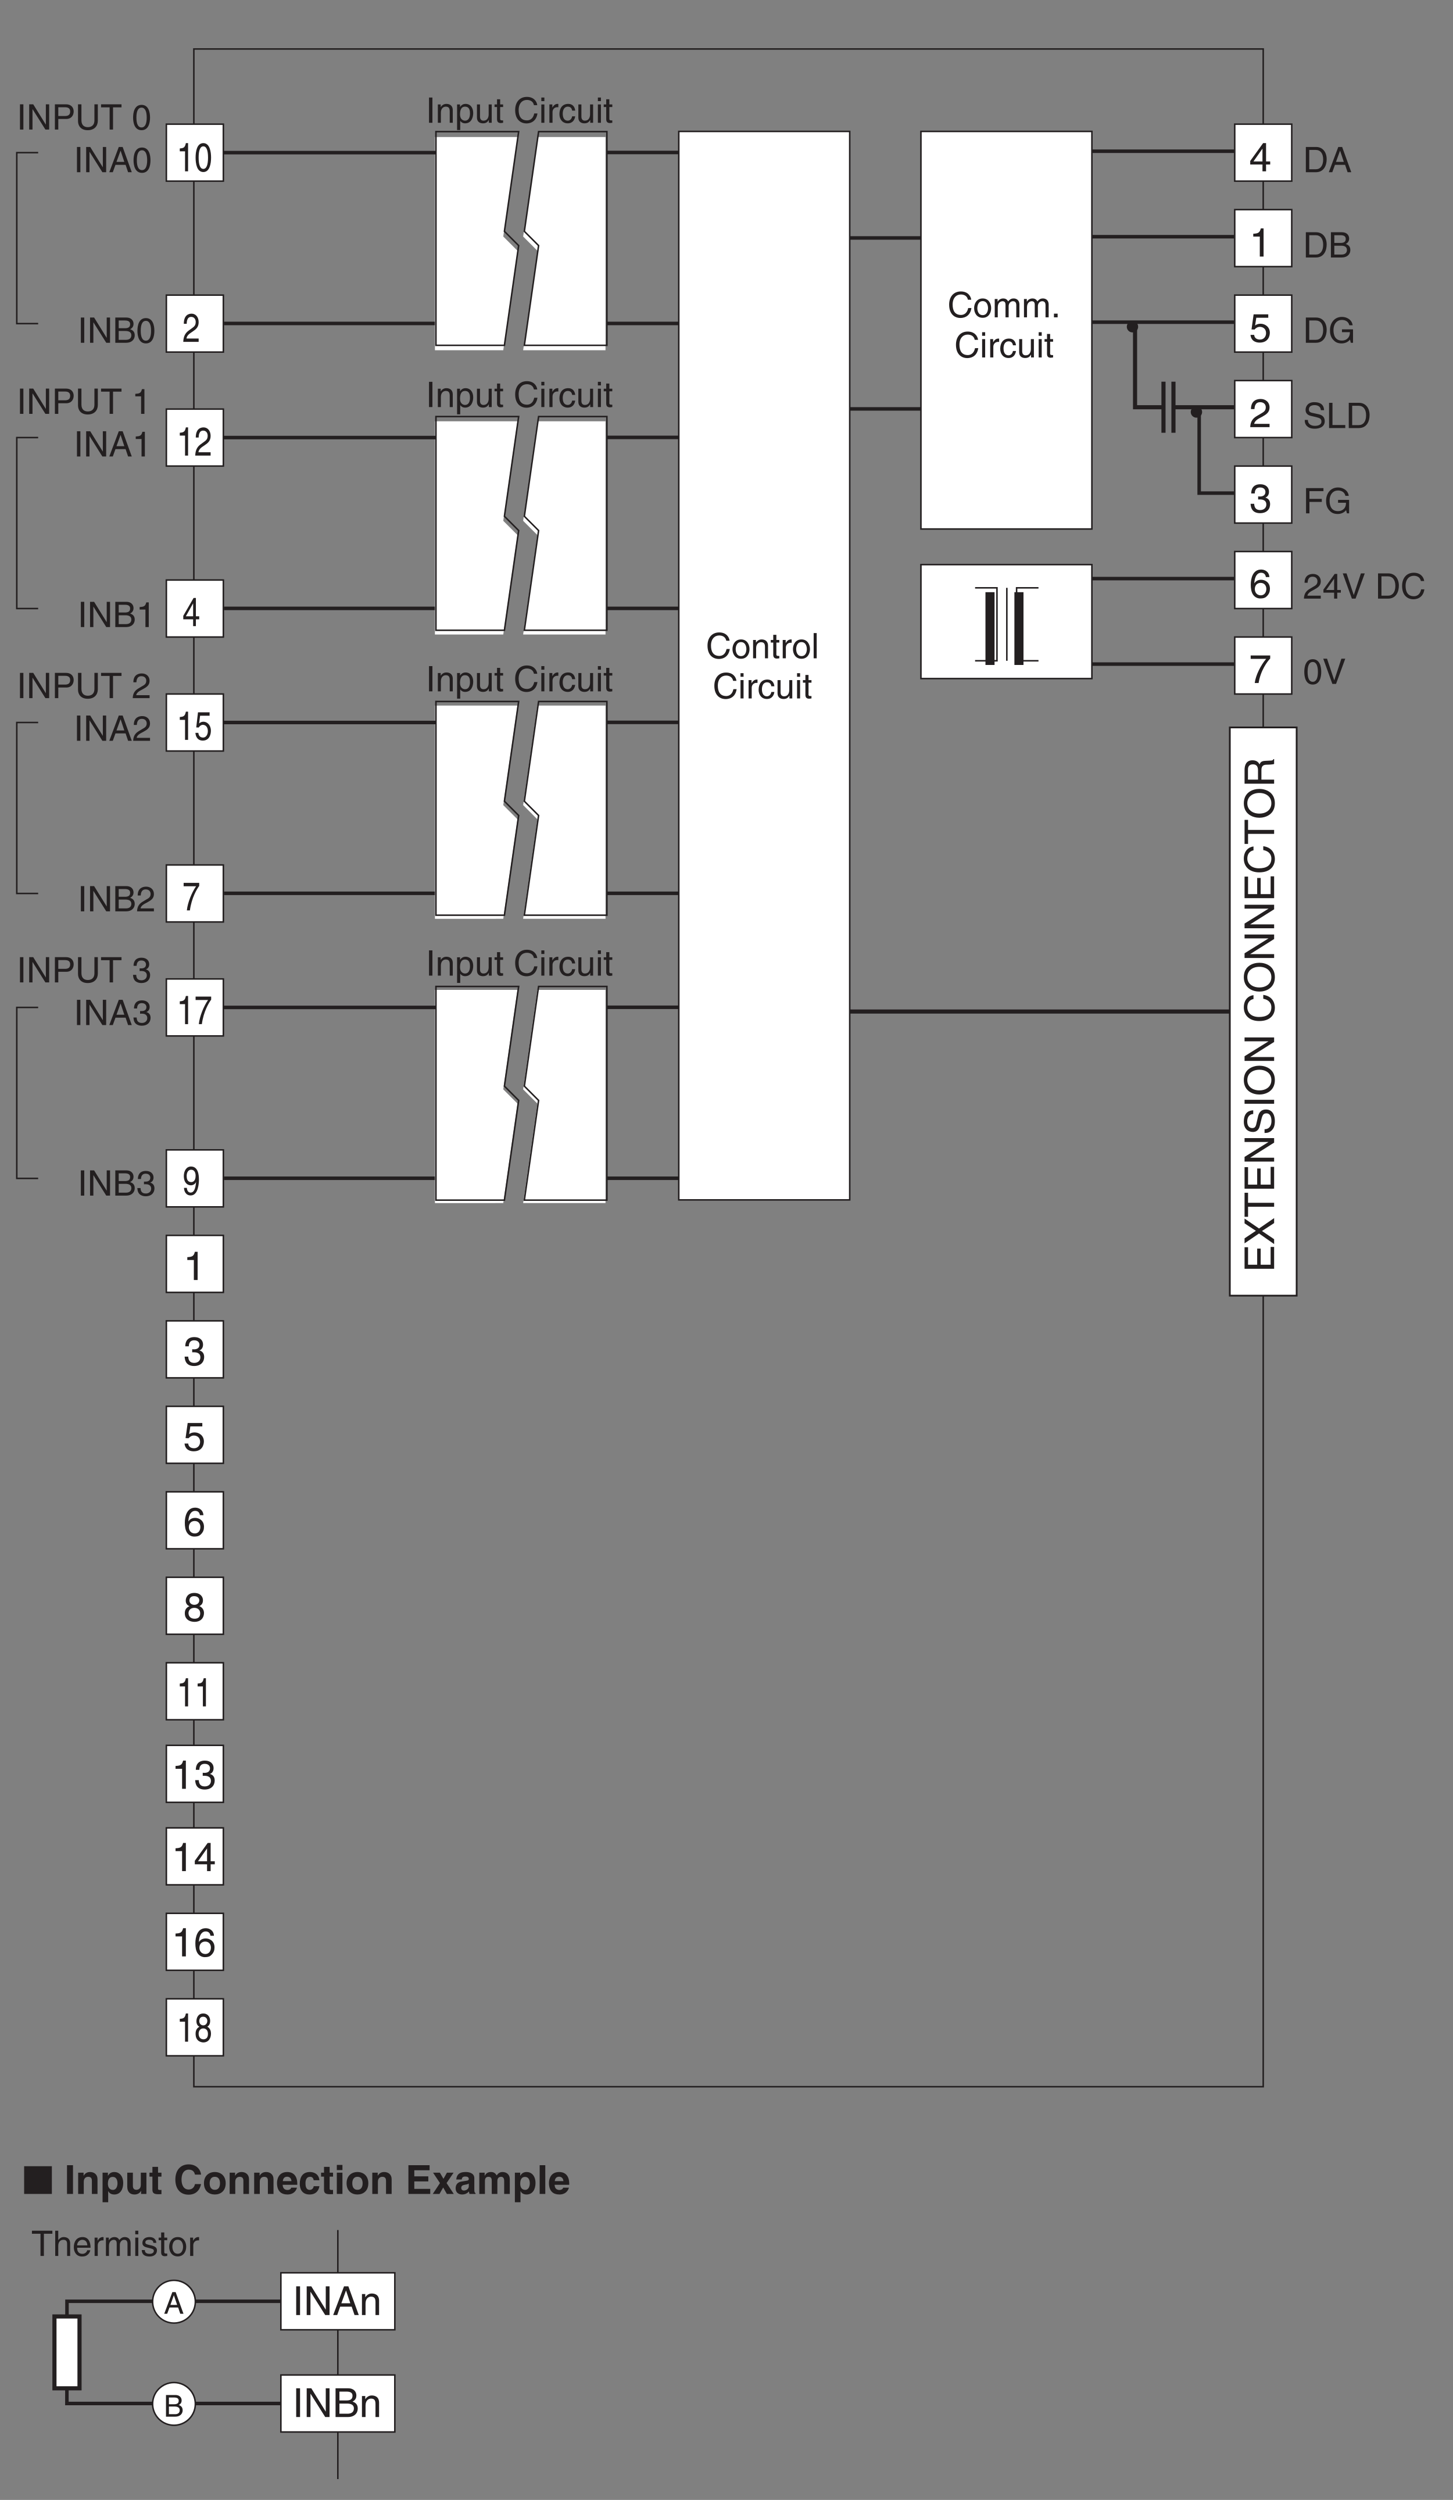 <?xml version="1.0" encoding="UTF-8"?>
<svg xmlns="http://www.w3.org/2000/svg" xmlns:xlink="http://www.w3.org/1999/xlink" width="246.48pt" height="424.03pt" viewBox="0 0 246.48 424.03" version="1.2">
<rect x="0" y="0" width="246.48" height="424.03" fill="#808080" stroke="none"/>
<defs>
<g>
<symbol overflow="visible" id="glyph0-0">
<path style="stroke:none;" d="M 0 0 L 2.969 0 L 2.969 -4.172 L 0 -4.172 Z M 1.484 -2.344 L 0.469 -3.875 L 2.5 -3.875 Z M 1.672 -2.078 L 2.672 -3.609 L 2.672 -0.562 Z M 0.469 -0.297 L 1.484 -1.812 L 2.5 -0.297 Z M 0.297 -3.609 L 1.312 -2.078 L 0.297 -0.562 Z M 0.297 -3.609 "/>
</symbol>
<symbol overflow="visible" id="glyph0-1">
<path style="stroke:none;" d="M 1.125 -4.281 L 0.547 -4.281 L 0.547 0 L 1.125 0 Z M 1.125 -4.281 "/>
</symbol>
<symbol overflow="visible" id="glyph0-2">
<path style="stroke:none;" d="M 2.922 -2.125 C 2.922 -3 2.312 -3.203 1.828 -3.203 C 1.297 -3.203 1 -2.844 0.891 -2.672 L 0.875 -2.672 L 0.875 -3.109 L 0.391 -3.109 L 0.391 0 L 0.906 0 L 0.906 -1.703 C 0.906 -2.547 1.438 -2.734 1.734 -2.734 C 2.25 -2.734 2.406 -2.453 2.406 -1.922 L 2.406 0 L 2.922 0 Z M 2.922 -2.125 "/>
</symbol>
<symbol overflow="visible" id="glyph0-3">
<path style="stroke:none;" d="M 0.844 -1.406 C 0.844 -1.922 0.922 -2.734 1.688 -2.734 C 2.5 -2.734 2.531 -1.969 2.531 -1.562 C 2.531 -0.875 2.266 -0.359 1.703 -0.359 C 1.359 -0.359 0.844 -0.578 0.844 -1.406 Z M 0.344 1.234 L 0.875 1.234 L 0.875 -0.328 C 1.016 -0.109 1.297 0.094 1.703 0.094 C 2.766 0.094 3.078 -0.906 3.078 -1.656 C 3.078 -2.531 2.609 -3.203 1.781 -3.203 C 1.219 -3.203 0.969 -2.844 0.844 -2.672 L 0.844 -3.109 L 0.344 -3.109 Z M 0.344 1.234 "/>
</symbol>
<symbol overflow="visible" id="glyph0-4">
<path style="stroke:none;" d="M 2.906 0 L 2.906 -3.109 L 2.391 -3.109 L 2.391 -1.406 C 2.391 -0.953 2.188 -0.359 1.531 -0.359 C 1.188 -0.359 0.922 -0.531 0.922 -1.047 L 0.922 -3.109 L 0.406 -3.109 L 0.406 -0.875 C 0.406 -0.125 0.953 0.094 1.422 0.094 C 1.922 0.094 2.188 -0.094 2.406 -0.469 L 2.422 -0.453 L 2.422 0 Z M 2.906 0 "/>
</symbol>
<symbol overflow="visible" id="glyph0-5">
<path style="stroke:none;" d="M 1.531 -2.672 L 1.531 -3.109 L 1.031 -3.109 L 1.031 -3.984 L 0.5 -3.984 L 0.5 -3.109 L 0.078 -3.109 L 0.078 -2.672 L 0.5 -2.672 L 0.5 -0.625 C 0.5 -0.25 0.625 0.047 1.141 0.047 C 1.188 0.047 1.344 0.016 1.531 0 L 1.531 -0.406 L 1.344 -0.406 C 1.234 -0.406 1.031 -0.406 1.031 -0.656 L 1.031 -2.672 Z M 1.531 -2.672 "/>
</symbol>
<symbol overflow="visible" id="glyph0-6">
<path style="stroke:none;" d=""/>
</symbol>
<symbol overflow="visible" id="glyph0-7">
<path style="stroke:none;" d="M 4.016 -2.984 C 3.922 -3.703 3.359 -4.391 2.25 -4.391 C 1.016 -4.391 0.266 -3.484 0.266 -2.156 C 0.266 -0.516 1.219 0.109 2.188 0.109 C 2.5 0.109 3.812 0.047 4.047 -1.578 L 3.5 -1.578 C 3.297 -0.578 2.656 -0.406 2.281 -0.406 C 1.219 -0.406 0.859 -1.172 0.859 -2.172 C 0.859 -3.297 1.484 -3.875 2.25 -3.875 C 2.672 -3.875 3.297 -3.734 3.453 -2.984 Z M 4.016 -2.984 "/>
</symbol>
<symbol overflow="visible" id="glyph0-8">
<path style="stroke:none;" d="M 0.922 -3.109 L 0.406 -3.109 L 0.406 0 L 0.922 0 Z M 0.922 -3.672 L 0.922 -4.281 L 0.406 -4.281 L 0.406 -3.672 Z M 0.922 -3.672 "/>
</symbol>
<symbol overflow="visible" id="glyph0-9">
<path style="stroke:none;" d="M 0.984 -1.812 C 0.984 -2.266 1.297 -2.641 1.781 -2.641 L 1.969 -2.641 L 1.969 -3.188 C 1.938 -3.203 1.906 -3.203 1.844 -3.203 C 1.453 -3.203 1.172 -2.953 0.969 -2.594 L 0.953 -2.594 L 0.953 -3.109 L 0.453 -3.109 L 0.453 0 L 0.984 0 Z M 0.984 -1.812 "/>
</symbol>
<symbol overflow="visible" id="glyph0-10">
<path style="stroke:none;" d="M 2.844 -2.062 C 2.797 -2.609 2.484 -3.203 1.672 -3.203 C 0.641 -3.203 0.172 -2.438 0.172 -1.469 C 0.172 -0.578 0.703 0.094 1.578 0.094 C 2.484 0.094 2.781 -0.609 2.844 -1.094 L 2.328 -1.094 C 2.25 -0.625 1.938 -0.359 1.594 -0.359 C 0.875 -0.359 0.734 -1.031 0.734 -1.562 C 0.734 -2.109 0.953 -2.734 1.594 -2.734 C 2.031 -2.734 2.266 -2.484 2.328 -2.062 Z M 2.844 -2.062 "/>
</symbol>
<symbol overflow="visible" id="glyph0-11">
<path style="stroke:none;" d="M 0.203 -1.562 C 0.203 -0.75 0.656 0.078 1.656 0.078 C 2.656 0.078 3.094 -0.75 3.094 -1.562 C 3.094 -2.359 2.656 -3.203 1.656 -3.203 C 0.656 -3.203 0.203 -2.359 0.203 -1.562 Z M 0.75 -1.562 C 0.75 -1.969 0.906 -2.75 1.656 -2.75 C 2.406 -2.75 2.562 -1.969 2.562 -1.562 C 2.562 -1.141 2.406 -0.375 1.656 -0.375 C 0.906 -0.375 0.75 -1.141 0.75 -1.562 Z M 0.75 -1.562 "/>
</symbol>
<symbol overflow="visible" id="glyph0-12">
<path style="stroke:none;" d="M 0.391 0 L 0.906 0 L 0.906 -1.703 C 0.906 -2.547 1.438 -2.734 1.734 -2.734 C 2.125 -2.734 2.219 -2.422 2.219 -2.156 L 2.219 0 L 2.75 0 L 2.75 -1.906 C 2.75 -2.312 3.031 -2.734 3.484 -2.734 C 3.922 -2.734 4.047 -2.438 4.047 -2.016 L 4.047 0 L 4.578 0 L 4.578 -2.156 C 4.578 -3.031 3.953 -3.203 3.609 -3.203 C 3.125 -3.203 2.922 -2.984 2.656 -2.703 C 2.578 -2.859 2.391 -3.203 1.828 -3.203 C 1.281 -3.203 1 -2.844 0.891 -2.672 L 0.875 -2.672 L 0.875 -3.109 L 0.391 -3.109 Z M 0.391 0 "/>
</symbol>
<symbol overflow="visible" id="glyph0-13">
<path style="stroke:none;" d="M 1.141 -0.625 L 0.516 -0.625 L 0.516 0 L 1.141 0 Z M 1.141 -0.625 "/>
</symbol>
<symbol overflow="visible" id="glyph0-14">
<path style="stroke:none;" d="M 0.922 -4.281 L 0.406 -4.281 L 0.406 0 L 0.922 0 Z M 0.922 -4.281 "/>
</symbol>
<symbol overflow="visible" id="glyph0-15">
<path style="stroke:none;" d="M 2.531 -2.031 C 2.531 -0.984 2.25 -0.359 1.656 -0.359 C 1.047 -0.359 0.781 -0.984 0.781 -2.031 C 0.781 -3.078 1.047 -3.719 1.656 -3.719 C 2.25 -3.719 2.531 -3.078 2.531 -2.031 Z M 3.094 -2.031 C 3.094 -2.906 2.859 -4.188 1.656 -4.188 C 0.453 -4.188 0.219 -2.906 0.219 -2.031 C 0.219 -1.172 0.453 0.109 1.656 0.109 C 2.859 0.109 3.094 -1.172 3.094 -2.031 Z M 3.094 -2.031 "/>
</symbol>
<symbol overflow="visible" id="glyph0-16">
<path style="stroke:none;" d="M 2 -0.625 L 1.984 -0.625 L 0.766 -4.281 L 0.125 -4.281 L 1.672 0 L 2.297 0 L 3.859 -4.281 L 3.203 -4.281 Z M 2 -0.625 "/>
</symbol>
<symbol overflow="visible" id="glyph0-17">
<path style="stroke:none;" d="M 0.781 -2.688 C 0.797 -2.969 0.844 -3.719 1.625 -3.719 C 2.25 -3.719 2.453 -3.297 2.453 -2.953 C 2.453 -2.406 2.141 -2.234 1.688 -1.984 L 1.141 -1.656 C 0.578 -1.328 0.188 -0.875 0.156 0 L 3.016 0 L 3.016 -0.5 L 0.75 -0.5 C 0.766 -0.656 0.891 -0.984 1.469 -1.297 L 1.906 -1.531 C 2.531 -1.875 3.016 -2.188 3.016 -2.938 C 3.016 -3.719 2.438 -4.188 1.703 -4.188 C 1.25 -4.188 0.266 -4.047 0.266 -2.688 Z M 0.781 -2.688 "/>
</symbol>
<symbol overflow="visible" id="glyph0-18">
<path style="stroke:none;" d="M 3.109 -1.016 L 3.109 -1.469 L 2.5 -1.469 L 2.5 -4.188 L 2.062 -4.188 L 0.156 -1.531 L 0.156 -1.016 L 1.969 -1.016 L 1.969 0 L 2.5 0 L 2.5 -1.016 Z M 1.969 -3.375 L 1.969 -1.469 L 0.625 -1.469 Z M 1.969 -3.375 "/>
</symbol>
<symbol overflow="visible" id="glyph0-19">
<path style="stroke:none;" d="M 0.484 0 L 2.188 0 C 3.594 0 4.016 -1.234 4.016 -2.203 C 4.016 -3.422 3.328 -4.281 2.219 -4.281 L 0.484 -4.281 Z M 1.062 -3.781 L 2.141 -3.781 C 2.922 -3.781 3.422 -3.234 3.422 -2.156 C 3.422 -1.078 2.922 -0.5 2.172 -0.5 L 1.062 -0.5 Z M 1.062 -3.781 "/>
</symbol>
<symbol overflow="visible" id="glyph0-20">
<path style="stroke:none;" d="M 1.094 -1.938 L 3.188 -1.938 L 3.188 -2.453 L 1.094 -2.453 L 1.094 -3.766 L 3.469 -3.766 L 3.469 -4.281 L 0.516 -4.281 L 0.516 0 L 1.094 0 Z M 1.094 -1.938 "/>
</symbol>
<symbol overflow="visible" id="glyph0-21">
<path style="stroke:none;" d="M 2.312 -1.797 L 3.656 -1.797 C 3.656 -1.328 3.547 -0.953 3.172 -0.656 C 2.859 -0.406 2.516 -0.375 2.297 -0.375 C 1.172 -0.375 0.875 -1.281 0.875 -2.141 C 0.875 -3.266 1.516 -3.875 2.281 -3.875 C 2.75 -3.875 3.375 -3.719 3.562 -2.969 L 4.125 -2.969 C 4 -3.938 3.109 -4.391 2.312 -4.391 C 0.922 -4.391 0.281 -3.219 0.281 -2.172 C 0.281 -1.719 0.297 -0.984 0.953 -0.375 C 1.172 -0.156 1.531 0.109 2.266 0.109 C 2.844 0.109 3.391 -0.156 3.672 -0.547 L 3.812 0 L 4.188 0 L 4.188 -2.281 L 2.312 -2.281 Z M 2.312 -1.797 "/>
</symbol>
<symbol overflow="visible" id="glyph0-22">
<path style="stroke:none;" d="M 3.578 -3.031 C 3.547 -3.5 3.406 -4.391 1.906 -4.391 C 0.875 -4.391 0.438 -3.734 0.438 -3.062 C 0.438 -2.328 1.062 -2.125 1.344 -2.062 L 2.219 -1.859 C 2.922 -1.688 3.125 -1.547 3.125 -1.094 C 3.125 -0.484 2.422 -0.375 2.016 -0.375 C 1.469 -0.375 0.828 -0.609 0.828 -1.375 L 0.297 -1.375 C 0.297 -0.984 0.359 -0.625 0.719 -0.297 C 0.922 -0.125 1.219 0.109 2.016 0.109 C 2.75 0.109 3.688 -0.172 3.688 -1.172 C 3.688 -1.859 3.281 -2.188 2.719 -2.328 L 1.5 -2.594 C 1.25 -2.656 1 -2.781 1 -3.141 C 1 -3.797 1.609 -3.891 1.969 -3.891 C 2.453 -3.891 3 -3.688 3.031 -3.031 Z M 3.578 -3.031 "/>
</symbol>
<symbol overflow="visible" id="glyph0-23">
<path style="stroke:none;" d="M 1.031 -4.281 L 0.453 -4.281 L 0.453 0 L 3.203 0 L 3.203 -0.516 L 1.031 -0.516 Z M 1.031 -4.281 "/>
</symbol>
<symbol overflow="visible" id="glyph0-24">
<path style="stroke:none;" d="M 1.016 -3.781 L 2.062 -3.781 C 2.703 -3.781 2.953 -3.547 2.953 -3.156 C 2.953 -2.625 2.609 -2.469 2.062 -2.469 L 1.016 -2.469 Z M 0.438 0 L 2.281 0 C 3.234 0 3.734 -0.578 3.734 -1.266 C 3.734 -2 3.234 -2.188 2.953 -2.297 C 3.422 -2.531 3.531 -2.922 3.531 -3.203 C 3.531 -3.781 3.125 -4.281 2.328 -4.281 L 0.438 -4.281 Z M 1.016 -2 L 2.156 -2 C 2.625 -2 3.156 -1.875 3.156 -1.281 C 3.156 -0.797 2.844 -0.5 2.25 -0.5 L 1.016 -0.5 Z M 1.016 -2 "/>
</symbol>
<symbol overflow="visible" id="glyph0-25">
<path style="stroke:none;" d="M 2.844 -1.25 L 3.266 0 L 3.891 0 L 2.344 -4.281 L 1.688 -4.281 L 0.078 0 L 0.672 0 L 1.125 -1.25 Z M 1.297 -1.75 L 1.984 -3.641 L 2 -3.641 L 2.625 -1.75 Z M 1.297 -1.75 "/>
</symbol>
<symbol overflow="visible" id="glyph0-26">
<path style="stroke:none;" d="M 3.281 -0.828 L 1.141 -4.281 L 0.453 -4.281 L 0.453 0 L 1.016 0 L 1.016 -3.453 L 1.031 -3.453 L 3.203 0 L 3.844 0 L 3.844 -4.281 L 3.281 -4.281 Z M 3.281 -0.828 "/>
</symbol>
<symbol overflow="visible" id="glyph0-27">
<path style="stroke:none;" d="M 1.094 -3.781 L 2.266 -3.781 C 2.734 -3.781 3.109 -3.609 3.109 -3.062 C 3.109 -2.484 2.75 -2.297 2.234 -2.297 L 1.094 -2.297 Z M 1.094 -1.797 L 2.438 -1.797 C 3.359 -1.797 3.703 -2.469 3.703 -3.078 C 3.703 -3.766 3.234 -4.281 2.438 -4.281 L 0.516 -4.281 L 0.516 0 L 1.094 0 Z M 1.094 -1.797 "/>
</symbol>
<symbol overflow="visible" id="glyph0-28">
<path style="stroke:none;" d="M 3.25 -4.281 L 3.25 -1.578 C 3.25 -0.641 2.656 -0.406 2.125 -0.406 C 1.609 -0.406 1.047 -0.656 1.047 -1.578 L 1.047 -4.281 L 0.469 -4.281 L 0.469 -1.422 C 0.469 -0.625 0.969 0.109 2.109 0.109 C 3.281 0.109 3.828 -0.625 3.828 -1.5 L 3.828 -4.281 Z M 3.25 -4.281 "/>
</symbol>
<symbol overflow="visible" id="glyph0-29">
<path style="stroke:none;" d="M 0.078 -3.766 L 1.531 -3.766 L 1.531 0 L 2.109 0 L 2.109 -3.766 L 3.547 -3.766 L 3.547 -4.281 L 0.078 -4.281 Z M 0.078 -3.766 "/>
</symbol>
<symbol overflow="visible" id="glyph0-30">
<path style="stroke:none;" d="M 2.141 -4.188 L 1.719 -4.188 C 1.562 -3.5 1.281 -3.438 0.594 -3.391 L 0.594 -2.969 L 1.578 -2.969 L 1.578 0 L 2.141 0 Z M 2.141 -4.188 "/>
</symbol>
<symbol overflow="visible" id="glyph0-31">
<path style="stroke:none;" d="M 1.328 -1.922 C 1.406 -1.922 1.5 -1.938 1.578 -1.938 C 1.922 -1.938 2.547 -1.875 2.547 -1.172 C 2.547 -0.688 2.172 -0.359 1.641 -0.359 C 0.859 -0.359 0.766 -0.891 0.75 -1.281 L 0.203 -1.281 C 0.234 -0.797 0.359 -0.312 0.828 -0.078 C 1.031 0.031 1.297 0.109 1.594 0.109 C 2.672 0.109 3.109 -0.547 3.109 -1.234 C 3.109 -1.797 2.812 -2.078 2.406 -2.203 L 2.406 -2.219 C 2.641 -2.297 2.953 -2.547 2.953 -3.078 C 2.953 -3.719 2.469 -4.188 1.656 -4.188 C 0.547 -4.188 0.297 -3.422 0.297 -2.812 L 0.812 -2.812 C 0.844 -3.109 0.891 -3.719 1.625 -3.719 C 2.25 -3.719 2.406 -3.297 2.406 -3.047 C 2.406 -2.531 2.016 -2.375 1.609 -2.375 C 1.516 -2.375 1.422 -2.375 1.328 -2.375 Z M 1.328 -1.922 "/>
</symbol>
<symbol overflow="visible" id="glyph0-32">
<path style="stroke:none;" d="M 2.922 -2.125 C 2.922 -3 2.312 -3.203 1.828 -3.203 C 1.328 -3.203 1.078 -2.891 0.922 -2.703 L 0.906 -2.703 L 0.906 -4.281 L 0.391 -4.281 L 0.391 0 L 0.906 0 L 0.906 -1.703 C 0.906 -2.484 1.344 -2.734 1.781 -2.734 C 2.281 -2.734 2.406 -2.453 2.406 -2.031 L 2.406 0 L 2.922 0 Z M 2.922 -2.125 "/>
</symbol>
<symbol overflow="visible" id="glyph0-33">
<path style="stroke:none;" d="M 2.5 -0.969 C 2.484 -0.75 2.203 -0.359 1.703 -0.359 C 1.094 -0.359 0.797 -0.734 0.797 -1.391 L 3.078 -1.391 C 3.078 -2.484 2.625 -3.203 1.734 -3.203 C 0.703 -3.203 0.234 -2.438 0.234 -1.469 C 0.234 -0.578 0.75 0.094 1.625 0.094 C 2.125 0.094 2.328 -0.031 2.469 -0.125 C 2.875 -0.391 3.016 -0.828 3.031 -0.969 Z M 0.797 -1.797 C 0.797 -2.281 1.172 -2.734 1.656 -2.734 C 2.297 -2.734 2.5 -2.281 2.531 -1.797 Z M 0.797 -1.797 "/>
</symbol>
<symbol overflow="visible" id="glyph0-34">
<path style="stroke:none;" d="M 2.656 -2.219 C 2.656 -2.375 2.578 -3.203 1.469 -3.203 C 0.859 -3.203 0.297 -2.891 0.297 -2.203 C 0.297 -1.781 0.578 -1.562 1.016 -1.453 L 1.625 -1.297 C 2.062 -1.188 2.234 -1.109 2.234 -0.859 C 2.234 -0.516 1.906 -0.359 1.531 -0.359 C 0.781 -0.359 0.719 -0.75 0.703 -1 L 0.188 -1 C 0.203 -0.625 0.297 0.094 1.531 0.094 C 2.234 0.094 2.766 -0.297 2.766 -0.938 C 2.766 -1.359 2.531 -1.594 1.891 -1.766 L 1.359 -1.891 C 0.953 -2 0.797 -2.047 0.797 -2.312 C 0.797 -2.703 1.25 -2.75 1.422 -2.75 C 2.078 -2.75 2.156 -2.422 2.156 -2.219 Z M 2.656 -2.219 "/>
</symbol>
<symbol overflow="visible" id="glyph1-0">
<path style="stroke:none;" d="M 0 0 L 3.391 0 L 3.391 -4.75 L 0 -4.75 Z M 1.703 -2.688 L 0.547 -4.422 L 2.859 -4.422 Z M 1.906 -2.375 L 3.062 -4.109 L 3.062 -0.641 Z M 0.547 -0.344 L 1.703 -2.078 L 2.859 -0.344 Z M 0.344 -4.109 L 1.5 -2.375 L 0.344 -0.641 Z M 0.344 -4.109 "/>
</symbol>
<symbol overflow="visible" id="glyph1-1">
<path style="stroke:none;" d="M 3.562 -1.156 L 3.562 -1.672 L 2.859 -1.672 L 2.859 -4.781 L 2.359 -4.781 L 0.172 -1.75 L 0.172 -1.156 L 2.25 -1.156 L 2.25 0 L 2.859 0 L 2.859 -1.156 Z M 2.25 -3.844 L 2.25 -1.672 L 0.719 -1.672 Z M 2.25 -3.844 "/>
</symbol>
<symbol overflow="visible" id="glyph1-2">
<path style="stroke:none;" d="M 0.25 -4.094 L 2.875 -4.094 C 1.969 -3.031 1.094 -1.312 0.938 0 L 1.594 0 C 1.938 -2.141 3.078 -3.656 3.562 -4.156 L 3.562 -4.672 L 0.25 -4.672 Z M 0.25 -4.094 "/>
</symbol>
<symbol overflow="visible" id="glyph1-3">
<path style="stroke:none;" d="M 3.422 -3.5 C 3.359 -4.484 2.578 -4.781 2.031 -4.781 C 0.594 -4.781 0.266 -3.266 0.266 -2.219 C 0.266 -1.594 0.344 -1.016 0.625 -0.562 C 0.969 -0.031 1.484 0.125 1.859 0.125 C 2.531 0.125 2.812 -0.047 3.062 -0.328 C 3.391 -0.688 3.516 -1.047 3.516 -1.531 C 3.516 -2.672 2.609 -3.047 2.031 -3.047 C 1.375 -3.047 1.047 -2.719 0.891 -2.453 L 0.875 -2.469 C 0.875 -2.984 1.078 -4.234 2.016 -4.234 C 2.531 -4.234 2.766 -3.922 2.828 -3.5 Z M 0.953 -1.469 C 0.953 -2.031 1.281 -2.516 1.938 -2.516 C 2.672 -2.516 2.906 -1.922 2.906 -1.5 C 2.906 -0.859 2.531 -0.406 1.969 -0.406 C 1.266 -0.406 0.953 -0.953 0.953 -1.469 Z M 0.953 -1.469 "/>
</symbol>
<symbol overflow="visible" id="glyph1-4">
<path style="stroke:none;" d="M 1.516 -2.203 C 1.609 -2.203 1.703 -2.203 1.797 -2.203 C 2.203 -2.203 2.906 -2.141 2.906 -1.328 C 2.906 -0.781 2.484 -0.406 1.875 -0.406 C 0.984 -0.406 0.875 -1.016 0.844 -1.469 L 0.234 -1.469 C 0.266 -0.906 0.422 -0.359 0.938 -0.078 C 1.172 0.047 1.469 0.125 1.828 0.125 C 3.047 0.125 3.547 -0.625 3.547 -1.406 C 3.547 -2.047 3.219 -2.375 2.75 -2.516 L 2.75 -2.531 C 3.016 -2.609 3.359 -2.906 3.359 -3.516 C 3.359 -4.25 2.812 -4.781 1.891 -4.781 C 0.625 -4.781 0.344 -3.922 0.344 -3.219 L 0.938 -3.219 C 0.953 -3.547 1.016 -4.234 1.859 -4.234 C 2.578 -4.234 2.75 -3.766 2.75 -3.484 C 2.75 -2.891 2.297 -2.703 1.828 -2.703 C 1.734 -2.703 1.625 -2.719 1.516 -2.719 Z M 1.516 -2.203 "/>
</symbol>
<symbol overflow="visible" id="glyph1-5">
<path style="stroke:none;" d="M 0.891 -3.062 C 0.922 -3.391 0.953 -4.234 1.859 -4.234 C 2.562 -4.234 2.812 -3.766 2.812 -3.375 C 2.812 -2.75 2.438 -2.562 1.938 -2.266 L 1.297 -1.891 C 0.656 -1.516 0.203 -1 0.172 0 L 3.453 0 L 3.453 -0.562 L 0.844 -0.562 C 0.875 -0.75 1.016 -1.125 1.672 -1.484 L 2.172 -1.75 C 2.875 -2.141 3.453 -2.5 3.453 -3.344 C 3.453 -4.234 2.781 -4.781 1.953 -4.781 C 1.438 -4.781 0.297 -4.625 0.297 -3.062 Z M 0.891 -3.062 "/>
</symbol>
<symbol overflow="visible" id="glyph1-6">
<path style="stroke:none;" d="M 1.203 -4.094 L 3.234 -4.094 L 3.234 -4.672 L 0.75 -4.672 L 0.391 -2.109 L 0.906 -2.094 C 1.141 -2.375 1.453 -2.547 1.797 -2.547 C 2.391 -2.547 2.859 -2.172 2.859 -1.484 C 2.859 -0.891 2.469 -0.391 1.844 -0.391 C 1.312 -0.391 0.891 -0.625 0.844 -1.188 L 0.219 -1.188 C 0.328 -0.125 1.141 0.125 1.766 0.125 C 3.25 0.125 3.5 -1.016 3.5 -1.547 C 3.5 -2.531 2.703 -3.078 1.922 -3.078 C 1.5 -3.078 1.203 -2.938 1 -2.781 Z M 1.203 -4.094 "/>
</symbol>
<symbol overflow="visible" id="glyph1-7">
<path style="stroke:none;" d="M 2.438 -4.781 L 1.969 -4.781 C 1.781 -4 1.469 -3.922 0.688 -3.875 L 0.688 -3.391 L 1.797 -3.391 L 1.797 0 L 2.438 0 Z M 2.438 -4.781 "/>
</symbol>
<symbol overflow="visible" id="glyph1-8">
<path style="stroke:none;" d=""/>
</symbol>
<symbol overflow="visible" id="glyph1-9">
<path style="stroke:none;" d="M 1.281 -4.875 L 0.625 -4.875 L 0.625 0 L 1.281 0 Z M 1.281 -4.875 "/>
</symbol>
<symbol overflow="visible" id="glyph1-10">
<path style="stroke:none;" d="M 3.75 -0.938 L 3.734 -0.938 L 1.297 -4.875 L 0.516 -4.875 L 0.516 0 L 1.156 0 L 1.156 -3.938 L 1.172 -3.938 L 3.656 0 L 4.391 0 L 4.391 -4.875 L 3.75 -4.875 Z M 3.75 -0.938 "/>
</symbol>
<symbol overflow="visible" id="glyph1-11">
<path style="stroke:none;" d="M 3.234 -1.422 L 3.719 0 L 4.438 0 L 2.672 -4.875 L 1.938 -4.875 L 0.094 0 L 0.781 0 L 1.281 -1.422 Z M 1.484 -2 L 2.266 -4.156 L 2.281 -4.156 L 3 -2 Z M 1.484 -2 "/>
</symbol>
<symbol overflow="visible" id="glyph1-12">
<path style="stroke:none;" d="M 3.344 -2.422 C 3.344 -3.438 2.641 -3.656 2.094 -3.656 C 1.484 -3.656 1.156 -3.234 1.016 -3.047 L 1 -3.047 L 1 -3.562 L 0.438 -3.562 L 0.438 0 L 1.047 0 L 1.047 -1.938 C 1.047 -2.906 1.641 -3.125 1.984 -3.125 C 2.562 -3.125 2.734 -2.812 2.734 -2.188 L 2.734 0 L 3.344 0 Z M 3.344 -2.422 "/>
</symbol>
<symbol overflow="visible" id="glyph1-13">
<path style="stroke:none;" d="M 1.156 -4.312 L 2.359 -4.312 C 3.094 -4.312 3.375 -4.062 3.375 -3.609 C 3.375 -3 2.984 -2.812 2.359 -2.812 L 1.156 -2.812 Z M 0.5 0 L 2.609 0 C 3.688 0 4.266 -0.656 4.266 -1.438 C 4.266 -2.281 3.703 -2.5 3.375 -2.625 C 3.922 -2.875 4.031 -3.328 4.031 -3.656 C 4.031 -4.312 3.562 -4.875 2.656 -4.875 L 0.5 -4.875 Z M 1.156 -2.281 L 2.453 -2.281 C 3 -2.281 3.609 -2.141 3.609 -1.453 C 3.609 -0.906 3.25 -0.562 2.562 -0.562 L 1.156 -0.562 Z M 1.156 -2.281 "/>
</symbol>
<symbol overflow="visible" id="glyph1-14">
<path style="stroke:none;" d="M 3.344 -3.547 C 3.344 -4.109 2.922 -4.781 1.875 -4.781 C 0.734 -4.781 0.422 -3.969 0.422 -3.469 C 0.422 -3.016 0.656 -2.688 1.062 -2.531 C 0.562 -2.328 0.266 -1.953 0.266 -1.375 C 0.266 -1.141 0.266 -0.625 0.75 -0.234 C 1.125 0.062 1.625 0.125 1.891 0.125 C 3.031 0.125 3.516 -0.609 3.516 -1.375 C 3.516 -1.734 3.375 -2.266 2.734 -2.547 C 2.938 -2.656 3.344 -2.859 3.344 -3.547 Z M 1.875 -2.25 C 2.422 -2.25 2.875 -1.953 2.875 -1.312 C 2.875 -0.562 2.359 -0.406 1.922 -0.406 C 1.094 -0.406 0.891 -0.984 0.891 -1.359 C 0.891 -1.797 1.203 -2.25 1.875 -2.25 Z M 1.875 -2.766 C 1.438 -2.766 1.047 -3.031 1.047 -3.5 C 1.047 -3.797 1.203 -4.234 1.828 -4.234 C 2.531 -4.234 2.719 -3.812 2.719 -3.531 C 2.719 -3.094 2.391 -2.766 1.875 -2.766 Z M 1.875 -2.766 "/>
</symbol>
<symbol overflow="visible" id="glyph2-0">
<path style="stroke:none;" d="M 0 0 L 2.719 0 L 2.719 -4.75 L 0 -4.75 Z M 1.359 -2.688 L 0.438 -4.422 L 2.281 -4.422 Z M 1.516 -2.375 L 2.453 -4.109 L 2.453 -0.641 Z M 0.438 -0.344 L 1.359 -2.078 L 2.281 -0.344 Z M 0.266 -4.109 L 1.203 -2.375 L 0.266 -0.641 Z M 0.266 -4.109 "/>
</symbol>
<symbol overflow="visible" id="glyph2-1">
<path style="stroke:none;" d="M 1.953 -4.781 L 1.578 -4.781 C 1.422 -4 1.172 -3.922 0.547 -3.875 L 0.547 -3.391 L 1.438 -3.391 L 1.438 0 L 1.953 0 Z M 1.953 -4.781 "/>
</symbol>
<symbol overflow="visible" id="glyph2-2">
<path style="stroke:none;" d="M 2.312 -2.328 C 2.312 -1.125 2.062 -0.406 1.516 -0.406 C 0.969 -0.406 0.719 -1.125 0.719 -2.328 C 0.719 -3.516 0.969 -4.234 1.516 -4.234 C 2.062 -4.234 2.312 -3.516 2.312 -2.328 Z M 2.828 -2.328 C 2.828 -3.312 2.609 -4.781 1.516 -4.781 C 0.406 -4.781 0.203 -3.312 0.203 -2.328 C 0.203 -1.328 0.406 0.125 1.516 0.125 C 2.609 0.125 2.828 -1.328 2.828 -2.328 Z M 2.828 -2.328 "/>
</symbol>
<symbol overflow="visible" id="glyph2-3">
<path style="stroke:none;" d="M 0.719 -3.062 C 0.734 -3.391 0.766 -4.234 1.484 -4.234 C 2.047 -4.234 2.25 -3.766 2.25 -3.375 C 2.25 -2.75 1.953 -2.562 1.547 -2.266 L 1.031 -1.891 C 0.531 -1.516 0.172 -1 0.141 0 L 2.75 0 L 2.75 -0.562 L 0.688 -0.562 C 0.703 -0.75 0.812 -1.125 1.344 -1.484 L 1.734 -1.75 C 2.312 -2.141 2.75 -2.5 2.75 -3.344 C 2.75 -4.234 2.219 -4.781 1.562 -4.781 C 1.141 -4.781 0.234 -4.625 0.234 -3.062 Z M 0.719 -3.062 "/>
</symbol>
<symbol overflow="visible" id="glyph2-4">
<path style="stroke:none;" d="M 2.844 -1.156 L 2.844 -1.672 L 2.281 -1.672 L 2.281 -4.781 L 1.891 -4.781 L 0.141 -1.75 L 0.141 -1.156 L 1.812 -1.156 L 1.812 0 L 2.281 0 L 2.281 -1.156 Z M 1.797 -3.844 L 1.812 -3.844 L 1.812 -1.672 L 0.578 -1.672 Z M 1.797 -3.844 "/>
</symbol>
<symbol overflow="visible" id="glyph2-5">
<path style="stroke:none;" d="M 0.969 -4.094 L 2.578 -4.094 L 2.578 -4.672 L 0.609 -4.672 L 0.312 -2.109 L 0.734 -2.094 C 0.906 -2.375 1.156 -2.547 1.438 -2.547 C 1.906 -2.547 2.281 -2.172 2.281 -1.484 C 2.281 -0.891 1.969 -0.391 1.484 -0.391 C 1.047 -0.391 0.719 -0.625 0.672 -1.188 L 0.172 -1.188 C 0.266 -0.125 0.906 0.125 1.406 0.125 C 2.609 0.125 2.797 -1.016 2.797 -1.547 C 2.797 -2.531 2.156 -3.078 1.531 -3.078 C 1.203 -3.078 0.969 -2.938 0.797 -2.781 Z M 0.969 -4.094 "/>
</symbol>
<symbol overflow="visible" id="glyph2-6">
<path style="stroke:none;" d="M 0.203 -4.094 L 2.312 -4.094 C 1.578 -3.031 0.875 -1.312 0.75 0 L 1.266 0 C 1.547 -2.141 2.469 -3.656 2.844 -4.156 L 2.844 -4.672 L 0.203 -4.672 Z M 0.203 -4.094 "/>
</symbol>
<symbol overflow="visible" id="glyph2-7">
<path style="stroke:none;" d="M 1.438 -1.594 C 1.781 -1.594 2.172 -1.797 2.312 -2.172 L 2.312 -2.156 C 2.203 -0.922 1.922 -0.359 1.391 -0.359 C 1 -0.359 0.781 -0.672 0.75 -1.156 L 0.266 -1.156 C 0.266 -0.688 0.516 0.125 1.406 0.125 C 2.719 0.125 2.797 -2.047 2.797 -2.562 C 2.797 -3.344 2.672 -4.781 1.453 -4.781 C 0.656 -4.781 0.234 -4.016 0.234 -3.141 C 0.234 -2.188 0.719 -1.594 1.438 -1.594 Z M 1.5 -2.141 C 1.188 -2.141 0.719 -2.25 0.719 -3.172 C 0.719 -3.812 1.016 -4.234 1.469 -4.234 C 2.016 -4.234 2.234 -3.766 2.234 -3.219 C 2.234 -2.281 1.75 -2.141 1.5 -2.141 Z M 1.5 -2.141 "/>
</symbol>
<symbol overflow="visible" id="glyph2-8">
<path style="stroke:none;" d="M 2.672 -3.547 C 2.672 -4.109 2.344 -4.781 1.5 -4.781 C 0.578 -4.781 0.344 -3.969 0.344 -3.469 C 0.344 -3.016 0.531 -2.688 0.859 -2.531 C 0.453 -2.328 0.203 -1.953 0.203 -1.375 C 0.203 -1.141 0.203 -0.625 0.594 -0.234 C 0.906 0.062 1.312 0.125 1.516 0.125 C 2.422 0.125 2.812 -0.609 2.812 -1.375 C 2.812 -1.734 2.703 -2.266 2.188 -2.547 C 2.359 -2.656 2.672 -2.859 2.672 -3.547 Z M 1.5 -2.25 C 1.938 -2.25 2.297 -1.953 2.297 -1.312 C 2.297 -0.562 1.875 -0.406 1.531 -0.406 C 0.875 -0.406 0.719 -0.984 0.719 -1.359 C 0.719 -1.797 0.969 -2.25 1.5 -2.25 Z M 1.5 -2.766 C 1.156 -2.766 0.828 -3.031 0.828 -3.5 C 0.828 -3.797 0.953 -4.234 1.469 -4.234 C 2.031 -4.234 2.188 -3.812 2.188 -3.531 C 2.188 -3.094 1.906 -2.766 1.5 -2.766 Z M 1.5 -2.766 "/>
</symbol>
<symbol overflow="visible" id="glyph3-0">
<path style="stroke:none;" d="M 0 0 L 3.391 0 L 3.391 -4.75 L 0 -4.75 Z M 1.703 -2.688 L 0.547 -4.422 L 2.859 -4.422 Z M 1.906 -2.375 L 3.062 -4.109 L 3.062 -0.641 Z M 0.547 -0.344 L 1.703 -2.078 L 2.859 -0.344 Z M 0.344 -4.109 L 1.5 -2.375 L 0.344 -0.641 Z M 0.344 -4.109 "/>
</symbol>
<symbol overflow="visible" id="glyph3-1">
<path style="stroke:none;" d="M 4.938 0 L 4.938 -4.703 L 0.234 -4.703 L 0.234 0 Z M 4.938 0 "/>
</symbol>
<symbol overflow="visible" id="glyph4-0">
<path style="stroke:none;" d="M 0 0 L 3.391 0 L 3.391 -4.75 L 0 -4.75 Z M 1.703 -2.688 L 0.547 -4.422 L 2.859 -4.422 Z M 1.906 -2.375 L 3.062 -4.109 L 3.062 -0.641 Z M 0.547 -0.344 L 1.703 -2.078 L 2.859 -0.344 Z M 0.344 -4.109 L 1.5 -2.375 L 0.344 -0.641 Z M 0.344 -4.109 "/>
</symbol>
<symbol overflow="visible" id="glyph4-1">
<path style="stroke:none;" d="M 1.453 -4.875 L 0.438 -4.875 L 0.438 0 L 1.453 0 Z M 1.453 -4.875 "/>
</symbol>
<symbol overflow="visible" id="glyph4-2">
<path style="stroke:none;" d="M 3.719 -2.5 C 3.719 -3.297 3.156 -3.719 2.453 -3.719 C 1.766 -3.719 1.5 -3.297 1.359 -3.078 L 1.359 -3.609 L 0.438 -3.609 L 0.438 0 L 1.391 0 L 1.391 -2.078 C 1.391 -2.625 1.719 -2.906 2.141 -2.906 C 2.75 -2.906 2.766 -2.453 2.766 -2.203 L 2.766 0 L 3.719 0 Z M 3.719 -2.5 "/>
</symbol>
<symbol overflow="visible" id="glyph4-3">
<path style="stroke:none;" d="M 1.328 -1.719 C 1.328 -2.297 1.484 -2.891 2.141 -2.891 C 2.75 -2.891 2.953 -2.359 2.953 -1.781 C 2.953 -1.359 2.781 -0.688 2.172 -0.688 C 1.562 -0.688 1.328 -1.188 1.328 -1.719 Z M 1.328 -3.609 L 0.422 -3.609 L 0.422 1.406 L 1.375 1.406 L 1.375 -0.469 L 1.391 -0.469 C 1.5 -0.266 1.734 0.094 2.406 0.094 C 3.484 0.094 3.922 -0.859 3.922 -1.844 C 3.922 -3.094 3.219 -3.719 2.422 -3.719 C 1.781 -3.719 1.516 -3.375 1.344 -3.094 L 1.328 -3.094 Z M 1.328 -3.609 "/>
</symbol>
<symbol overflow="visible" id="glyph4-4">
<path style="stroke:none;" d="M 3.703 -3.609 L 2.75 -3.609 L 2.75 -1.531 C 2.75 -0.891 2.328 -0.703 2.016 -0.703 C 1.719 -0.703 1.406 -0.812 1.406 -1.375 L 1.406 -3.609 L 0.453 -3.609 L 0.453 -1.234 C 0.453 -0.312 0.969 0.094 1.672 0.094 C 2.188 0.094 2.562 -0.125 2.781 -0.516 L 2.797 -0.516 L 2.797 0 L 3.703 0 Z M 3.703 -3.609 "/>
</symbol>
<symbol overflow="visible" id="glyph4-5">
<path style="stroke:none;" d="M 1.516 -4.594 L 0.562 -4.594 L 0.562 -3.609 L 0.062 -3.609 L 0.062 -2.938 L 0.562 -2.938 L 0.562 -0.734 C 0.562 -0.266 0.703 0.047 1.531 0.047 L 1.656 0.047 C 1.797 0.047 1.953 0.031 2.094 0.031 L 2.094 -0.688 C 2.031 -0.688 1.969 -0.672 1.906 -0.672 C 1.516 -0.672 1.516 -0.766 1.516 -0.969 L 1.516 -2.938 L 2.094 -2.938 L 2.094 -3.609 L 1.516 -3.609 Z M 1.516 -4.594 "/>
</symbol>
<symbol overflow="visible" id="glyph4-6">
<path style="stroke:none;" d=""/>
</symbol>
<symbol overflow="visible" id="glyph4-7">
<path style="stroke:none;" d="M 4.656 -3.281 C 4.594 -4 4 -5.016 2.547 -5.016 C 1.281 -5.016 0.297 -4.141 0.297 -2.438 C 0.297 -0.75 1.234 0.125 2.531 0.125 C 3.75 0.125 4.438 -0.609 4.656 -1.672 L 3.625 -1.672 C 3.5 -1.078 3.109 -0.75 2.547 -0.75 C 1.688 -0.75 1.344 -1.547 1.344 -2.422 C 1.344 -3.797 2.062 -4.125 2.547 -4.125 C 3.391 -4.125 3.547 -3.578 3.625 -3.281 Z M 4.656 -3.281 "/>
</symbol>
<symbol overflow="visible" id="glyph4-8">
<path style="stroke:none;" d="M 3.922 -1.812 C 3.922 -3.109 3.047 -3.719 2.078 -3.719 C 1.109 -3.719 0.234 -3.109 0.234 -1.812 C 0.234 -0.5 1.109 0.094 2.078 0.094 C 3.047 0.094 3.922 -0.5 3.922 -1.812 Z M 2.953 -1.812 C 2.953 -1.344 2.812 -0.703 2.078 -0.703 C 1.344 -0.703 1.203 -1.344 1.203 -1.812 C 1.203 -2.266 1.344 -2.906 2.078 -2.906 C 2.812 -2.906 2.953 -2.266 2.953 -1.812 Z M 2.953 -1.812 "/>
</symbol>
<symbol overflow="visible" id="glyph4-9">
<path style="stroke:none;" d="M 2.562 -1.062 C 2.5 -0.797 2.219 -0.672 1.953 -0.672 C 1.188 -0.672 1.141 -1.281 1.109 -1.547 L 3.594 -1.547 L 3.594 -1.719 C 3.594 -3.375 2.609 -3.719 1.891 -3.719 C 0.312 -3.719 0.156 -2.312 0.156 -1.875 C 0.156 -0.391 0.938 0.094 1.953 0.094 C 2.578 0.094 3.297 -0.188 3.547 -1.062 Z M 1.141 -2.172 C 1.188 -2.641 1.422 -2.922 1.875 -2.922 C 2.188 -2.922 2.562 -2.75 2.609 -2.172 Z M 1.141 -2.172 "/>
</symbol>
<symbol overflow="visible" id="glyph4-10">
<path style="stroke:none;" d="M 2.594 -1.312 C 2.594 -1.156 2.422 -0.688 1.938 -0.688 C 1.219 -0.688 1.203 -1.469 1.203 -1.859 C 1.203 -2.312 1.359 -2.906 1.969 -2.906 L 2.016 -2.906 C 2.422 -2.906 2.562 -2.562 2.594 -2.328 L 3.562 -2.328 C 3.469 -3.453 2.531 -3.719 1.969 -3.719 C 0.734 -3.719 0.234 -2.875 0.234 -1.703 C 0.234 -0.938 0.547 0.094 1.906 0.094 C 3.234 0.094 3.516 -0.938 3.562 -1.312 Z M 2.594 -1.312 "/>
</symbol>
<symbol overflow="visible" id="glyph4-11">
<path style="stroke:none;" d="M 0.469 -3.609 L 0.469 0 L 1.422 0 L 1.422 -3.609 Z M 1.422 -4.922 L 0.469 -4.922 L 0.469 -4.047 L 1.422 -4.047 Z M 1.422 -4.922 "/>
</symbol>
<symbol overflow="visible" id="glyph4-12">
<path style="stroke:none;" d="M 4.109 -4.875 L 0.516 -4.875 L 0.516 0 L 4.219 0 L 4.219 -0.859 L 1.516 -0.859 L 1.516 -2.125 L 3.891 -2.125 L 3.891 -2.984 L 1.516 -2.984 L 1.516 -4.016 L 4.109 -4.016 Z M 4.109 -4.875 "/>
</symbol>
<symbol overflow="visible" id="glyph4-13">
<path style="stroke:none;" d="M 2.453 -1.844 L 3.641 -3.609 L 2.516 -3.609 L 1.922 -2.562 L 1.312 -3.609 L 0.156 -3.609 L 1.328 -1.844 L 0.109 0 L 1.25 0 L 1.875 -1.094 L 2.5 0 L 3.672 0 Z M 2.453 -1.844 "/>
</symbol>
<symbol overflow="visible" id="glyph4-14">
<path style="stroke:none;" d="M 3.375 -2.672 C 3.375 -3.562 2.438 -3.719 1.938 -3.719 C 1.188 -3.719 0.422 -3.562 0.312 -2.453 L 1.234 -2.453 C 1.25 -2.656 1.344 -2.953 1.812 -2.953 C 2.062 -2.953 2.438 -2.922 2.438 -2.531 C 2.438 -2.328 2.25 -2.266 2.109 -2.25 L 1.25 -2.109 C 0.641 -2.031 0.203 -1.672 0.203 -0.953 C 0.203 -0.203 0.75 0.094 1.297 0.094 C 1.938 0.094 2.25 -0.203 2.469 -0.422 C 2.484 -0.219 2.5 -0.172 2.562 0 L 3.578 0 L 3.578 -0.141 C 3.469 -0.188 3.375 -0.281 3.375 -0.703 Z M 2.438 -1.297 C 2.438 -0.859 2.016 -0.578 1.594 -0.578 C 1.406 -0.578 1.156 -0.688 1.156 -1.016 C 1.156 -1.406 1.438 -1.5 1.797 -1.562 C 2.188 -1.625 2.344 -1.688 2.438 -1.766 Z M 2.438 -1.297 "/>
</symbol>
<symbol overflow="visible" id="glyph4-15">
<path style="stroke:none;" d="M 5.609 -2.5 C 5.609 -3.297 5.062 -3.719 4.359 -3.719 C 3.781 -3.719 3.516 -3.312 3.391 -3.141 C 3.141 -3.516 2.906 -3.719 2.391 -3.719 C 1.75 -3.719 1.484 -3.328 1.359 -3.078 L 1.344 -3.078 L 1.344 -3.609 L 0.438 -3.609 L 0.438 0 L 1.391 0 L 1.391 -2.203 C 1.391 -2.594 1.531 -2.906 1.984 -2.906 C 2.547 -2.906 2.547 -2.484 2.547 -2.172 L 2.547 0 L 3.5 0 L 3.5 -2.172 C 3.5 -2.594 3.672 -2.906 4.141 -2.906 C 4.422 -2.906 4.656 -2.734 4.656 -2.203 L 4.656 0 L 5.609 0 Z M 5.609 -2.5 "/>
</symbol>
<symbol overflow="visible" id="glyph4-16">
<path style="stroke:none;" d="M 1.422 -4.875 L 0.469 -4.875 L 0.469 0 L 1.422 0 Z M 1.422 -4.875 "/>
</symbol>
<symbol overflow="visible" id="glyph5-0">
<path style="stroke:none;" d="M 0 0 L 2.547 0 L 2.547 -3.578 L 0 -3.578 Z M 1.281 -2.016 L 0.406 -3.328 L 2.141 -3.328 Z M 1.438 -1.781 L 2.297 -3.094 L 2.297 -0.484 Z M 0.406 -0.25 L 1.281 -1.562 L 2.141 -0.25 Z M 0.25 -3.094 L 1.125 -1.781 L 0.25 -0.484 Z M 0.25 -3.094 "/>
</symbol>
<symbol overflow="visible" id="glyph5-1">
<path style="stroke:none;" d="M 2.438 -1.062 L 2.797 0 L 3.344 0 L 2.016 -3.672 L 1.453 -3.672 L 0.078 0 L 0.578 0 L 0.969 -1.062 Z M 1.125 -1.5 L 1.703 -3.125 L 1.719 -3.125 L 2.266 -1.5 Z M 1.125 -1.5 "/>
</symbol>
<symbol overflow="visible" id="glyph5-2">
<path style="stroke:none;" d="M 0.875 -3.25 L 1.766 -3.25 C 2.328 -3.25 2.531 -3.047 2.531 -2.703 C 2.531 -2.266 2.25 -2.109 1.766 -2.109 L 0.875 -2.109 Z M 0.375 0 L 1.953 0 C 2.766 0 3.203 -0.5 3.203 -1.078 C 3.203 -1.719 2.781 -1.875 2.547 -1.984 C 2.938 -2.172 3.031 -2.5 3.031 -2.75 C 3.031 -3.25 2.672 -3.672 2 -3.672 L 0.375 -3.672 Z M 0.875 -1.719 L 1.844 -1.719 C 2.25 -1.719 2.703 -1.609 2.703 -1.094 C 2.703 -0.688 2.453 -0.422 1.938 -0.422 L 0.875 -0.422 Z M 0.875 -1.719 "/>
</symbol>
<symbol overflow="visible" id="glyph6-0">
<path style="stroke:none;" d="M 0 0 L 0 -3.5 L -4.891 -3.5 L -4.891 0 Z M -2.766 -1.75 L -4.547 -0.562 L -4.547 -2.938 Z M -2.438 -1.953 L -4.219 -3.141 L -0.656 -3.141 Z M -0.344 -0.562 L -2.125 -1.75 L -0.344 -2.938 Z M -4.219 -0.344 L -2.438 -1.531 L -0.656 -0.344 Z M -4.219 -0.344 "/>
</symbol>
<symbol overflow="visible" id="glyph6-1">
<path style="stroke:none;" d="M -0.594 -4.297 L -0.594 -1.281 L -2.281 -1.281 L -2.281 -4.016 L -2.875 -4.016 L -2.875 -1.281 L -4.422 -1.281 L -4.422 -4.25 L -5.016 -4.25 L -5.016 -0.594 L 0 -0.594 L 0 -4.297 Z M -0.594 -4.297 "/>
</symbol>
<symbol overflow="visible" id="glyph6-2">
<path style="stroke:none;" d="M -2.562 -2.766 L -5.016 -4.453 L -5.016 -3.641 L -3.094 -2.375 L -5.016 -1.094 L -5.016 -0.25 L -2.562 -1.922 L 0 -0.125 L 0 -0.953 L -2.062 -2.344 L 0 -3.688 L 0 -4.531 Z M -2.562 -2.766 "/>
</symbol>
<symbol overflow="visible" id="glyph6-3">
<path style="stroke:none;" d="M -4.422 -0.094 L -4.422 -1.797 L 0 -1.797 L 0 -2.469 L -4.422 -2.469 L -4.422 -4.172 L -5.016 -4.172 L -5.016 -0.094 Z M -4.422 -0.094 "/>
</symbol>
<symbol overflow="visible" id="glyph6-4">
<path style="stroke:none;" d="M -0.969 -3.859 L -0.969 -3.844 L -5.016 -1.328 L -5.016 -0.531 L 0 -0.531 L 0 -1.188 L -4.047 -1.188 L -4.047 -1.203 L 0 -3.75 L 0 -4.516 L -5.016 -4.516 L -5.016 -3.859 Z M -0.969 -3.859 "/>
</symbol>
<symbol overflow="visible" id="glyph6-5">
<path style="stroke:none;" d="M -3.547 -4.188 C -4.094 -4.156 -5.141 -3.984 -5.141 -2.234 C -5.141 -1.016 -4.375 -0.516 -3.594 -0.516 C -2.719 -0.516 -2.5 -1.25 -2.422 -1.578 L -2.172 -2.609 C -1.984 -3.422 -1.812 -3.672 -1.297 -3.672 C -0.578 -3.672 -0.453 -2.844 -0.453 -2.359 C -0.453 -1.719 -0.719 -0.984 -1.625 -0.984 L -1.625 -0.344 C -1.156 -0.344 -0.734 -0.422 -0.344 -0.859 C -0.141 -1.078 0.125 -1.438 0.125 -2.375 C 0.125 -3.234 -0.203 -4.328 -1.391 -4.328 C -2.172 -4.328 -2.562 -3.844 -2.719 -3.188 L -3.047 -1.766 C -3.125 -1.469 -3.266 -1.172 -3.688 -1.172 C -4.453 -1.172 -4.562 -1.891 -4.562 -2.312 C -4.562 -2.875 -4.328 -3.516 -3.547 -3.562 Z M -3.547 -4.188 "/>
</symbol>
<symbol overflow="visible" id="glyph6-6">
<path style="stroke:none;" d="M -5.016 -1.312 L -5.016 -0.641 L 0 -0.641 L 0 -1.312 Z M -5.016 -1.312 "/>
</symbol>
<symbol overflow="visible" id="glyph6-7">
<path style="stroke:none;" d="M -2.5 -4.469 C -1.328 -4.469 -0.469 -3.812 -0.469 -2.719 C -0.469 -1.625 -1.328 -0.969 -2.5 -0.969 C -3.688 -0.969 -4.547 -1.625 -4.547 -2.719 C -4.547 -3.812 -3.688 -4.469 -2.5 -4.469 Z M -2.5 -5.156 C -3.594 -5.156 -5.141 -4.594 -5.141 -2.719 C -5.141 -0.844 -3.594 -0.266 -2.5 -0.266 C -1.422 -0.266 0.125 -0.844 0.125 -2.719 C 0.125 -4.594 -1.422 -5.156 -2.5 -5.156 Z M -2.5 -5.156 "/>
</symbol>
<symbol overflow="visible" id="glyph6-8">
<path style="stroke:none;" d=""/>
</symbol>
<symbol overflow="visible" id="glyph6-9">
<path style="stroke:none;" d="M -3.5 -4.703 C -4.344 -4.609 -5.141 -3.938 -5.141 -2.641 C -5.141 -1.188 -4.078 -0.312 -2.531 -0.312 C -0.609 -0.312 0.125 -1.422 0.125 -2.562 C 0.125 -2.938 0.047 -4.484 -1.844 -4.75 L -1.844 -4.094 C -0.672 -3.875 -0.469 -3.109 -0.469 -2.672 C -0.469 -1.422 -1.375 -1 -2.562 -1 C -3.875 -1 -4.547 -1.734 -4.547 -2.641 C -4.547 -3.125 -4.391 -3.859 -3.5 -4.047 Z M -3.5 -4.703 "/>
</symbol>
<symbol overflow="visible" id="glyph6-10">
<path style="stroke:none;" d="M -2.156 -1.297 L -2.156 -2.938 C -2.156 -3.75 -1.672 -3.828 -1.25 -3.828 C -1.062 -3.828 -0.312 -3.844 0 -3.953 L 0 -4.781 L -0.109 -4.781 C -0.234 -4.562 -0.328 -4.531 -0.609 -4.531 L -1.516 -4.484 C -2.219 -4.453 -2.344 -4.172 -2.469 -3.891 C -2.656 -4.203 -2.922 -4.578 -3.672 -4.578 C -4.734 -4.578 -5.016 -3.75 -5.016 -2.938 L -5.016 -0.609 L 0 -0.609 L 0 -1.297 Z M -4.438 -1.297 L -4.438 -2.984 C -4.438 -3.312 -4.375 -3.891 -3.594 -3.891 C -2.859 -3.891 -2.734 -3.359 -2.734 -2.859 L -2.734 -1.297 Z M -4.438 -1.297 "/>
</symbol>
</g>
</defs>
<g id="surface1">
<path style="fill:none;stroke-width:7;stroke-linecap:butt;stroke-linejoin:round;stroke:rgb(13.73%,12.16%,12.549%);stroke-opacity:1;stroke-miterlimit:10;" d="M 1973.465 3496.571 L 1973.465 3583.175 " transform="matrix(0.1,0,0,-0.1,0.022,423.062)"/>
<path style="fill:none;stroke-width:7;stroke-linecap:butt;stroke-linejoin:round;stroke:rgb(13.73%,12.16%,12.549%);stroke-opacity:1;stroke-miterlimit:10;" d="M 1990.379 3496.571 L 1990.379 3583.175 " transform="matrix(0.1,0,0,-0.1,0.022,423.062)"/>
<path style="fill:none;stroke-width:7;stroke-linecap:butt;stroke-linejoin:miter;stroke:rgb(13.73%,12.16%,12.549%);stroke-opacity:1;stroke-miterlimit:4;" d="M 1925.23 3684.853 L 1925.23 3539.873 L 1973.465 3539.873 " transform="matrix(0.1,0,0,-0.1,0.022,423.062)"/>
<path style="fill:none;stroke-width:7;stroke-linecap:butt;stroke-linejoin:miter;stroke:rgb(13.73%,12.16%,12.549%);stroke-opacity:1;stroke-miterlimit:4;" d="M 2093.152 3539.873 L 1990.379 3539.873 " transform="matrix(0.1,0,0,-0.1,0.022,423.062)"/>
<path style="fill:none;stroke-width:2.557;stroke-linecap:butt;stroke-linejoin:miter;stroke:rgb(13.73%,12.16%,12.549%);stroke-opacity:1;stroke-miterlimit:4;" d="M 328.617 691.184 L 2142.64 691.184 L 2142.64 4147.549 L 328.617 4147.549 Z M 328.617 691.184 " transform="matrix(0.1,0,0,-0.1,0.022,423.062)"/>
<path style="fill:none;stroke-width:5.967;stroke-linecap:butt;stroke-linejoin:miter;stroke:rgb(13.73%,12.16%,12.549%);stroke-opacity:1;stroke-miterlimit:4;" d="M 1852.721 3249.21 L 2093.152 3249.21 " transform="matrix(0.1,0,0,-0.1,0.022,423.062)"/>
<path style="fill:none;stroke-width:5.967;stroke-linecap:butt;stroke-linejoin:miter;stroke:rgb(13.73%,12.16%,12.549%);stroke-opacity:1;stroke-miterlimit:4;" d="M 1852.721 3104.191 L 2093.152 3104.191 " transform="matrix(0.1,0,0,-0.1,0.022,423.062)"/>
<path style="fill:none;stroke-width:5.967;stroke-linecap:butt;stroke-linejoin:miter;stroke:rgb(13.73%,12.16%,12.549%);stroke-opacity:1;stroke-miterlimit:4;" d="M 1852.721 3974.107 L 2093.152 3974.107 " transform="matrix(0.1,0,0,-0.1,0.022,423.062)"/>
<path style="fill:none;stroke-width:5.967;stroke-linecap:butt;stroke-linejoin:miter;stroke:rgb(13.73%,12.16%,12.549%);stroke-opacity:1;stroke-miterlimit:4;" d="M 1852.721 3829.127 L 2093.152 3829.127 " transform="matrix(0.1,0,0,-0.1,0.022,423.062)"/>
<path style="fill:none;stroke-width:5.967;stroke-linecap:butt;stroke-linejoin:miter;stroke:rgb(13.73%,12.16%,12.549%);stroke-opacity:1;stroke-miterlimit:4;" d="M 1852.721 3684.148 L 2093.152 3684.148 " transform="matrix(0.1,0,0,-0.1,0.022,423.062)"/>
<path style="fill:none;stroke-width:5.967;stroke-linecap:butt;stroke-linejoin:miter;stroke:rgb(13.73%,12.16%,12.549%);stroke-opacity:1;stroke-miterlimit:4;" d="M 1562.214 3827.013 L 1440.334 3827.013 " transform="matrix(0.1,0,0,-0.1,0.022,423.062)"/>
<path style="fill:none;stroke-width:5.967;stroke-linecap:butt;stroke-linejoin:miter;stroke:rgb(13.73%,12.16%,12.549%);stroke-opacity:1;stroke-miterlimit:4;" d="M 1151.433 3971.992 L 1029.553 3971.992 " transform="matrix(0.1,0,0,-0.1,0.022,423.062)"/>
<path style="fill:none;stroke-width:5.967;stroke-linecap:butt;stroke-linejoin:miter;stroke:rgb(13.73%,12.16%,12.549%);stroke-opacity:1;stroke-miterlimit:4;" d="M 1562.214 3537.054 L 1440.334 3537.054 " transform="matrix(0.1,0,0,-0.1,0.022,423.062)"/>
<path style="fill-rule:nonzero;fill:rgb(100%,100%,100%);fill-opacity:1;stroke-width:2.557;stroke-linecap:butt;stroke-linejoin:miter;stroke:rgb(13.73%,12.16%,12.549%);stroke-opacity:1;stroke-miterlimit:4;" d="M 1562.018 3079.643 L 1852.016 3079.643 L 1852.016 3272.936 L 1562.018 3272.936 Z M 1562.018 3079.643 " transform="matrix(0.1,0,0,-0.1,0.022,423.062)"/>
<path style="fill:none;stroke-width:5.967;stroke-linecap:butt;stroke-linejoin:miter;stroke:rgb(13.73%,12.16%,12.549%);stroke-opacity:1;stroke-miterlimit:4;" d="M 1151.433 3681.994 L 1029.553 3681.994 " transform="matrix(0.1,0,0,-0.1,0.022,423.062)"/>
<path style="fill:none;stroke-width:5.967;stroke-linecap:butt;stroke-linejoin:miter;stroke:rgb(13.73%,12.16%,12.549%);stroke-opacity:1;stroke-miterlimit:4;" d="M 739.751 3681.994 L 379.671 3681.994 " transform="matrix(0.1,0,0,-0.1,0.022,423.062)"/>
<g style="fill:rgb(13.73%,12.16%,12.549%);fill-opacity:1;">
  <use xlink:href="#glyph0-1" x="72.228" y="20.825"/>
  <use xlink:href="#glyph0-2" x="73.883" y="20.825"/>
  <use xlink:href="#glyph0-3" x="77.194" y="20.825"/>
  <use xlink:href="#glyph0-4" x="80.504" y="20.825"/>
  <use xlink:href="#glyph0-5" x="83.814" y="20.825"/>
  <use xlink:href="#glyph0-6" x="85.469" y="20.825"/>
  <use xlink:href="#glyph0-7" x="87.124" y="20.825"/>
  <use xlink:href="#glyph0-8" x="91.423" y="20.825"/>
  <use xlink:href="#glyph0-9" x="92.745" y="20.825"/>
  <use xlink:href="#glyph0-10" x="94.727" y="20.825"/>
  <use xlink:href="#glyph0-4" x="97.704" y="20.825"/>
  <use xlink:href="#glyph0-8" x="101.015" y="20.825"/>
  <use xlink:href="#glyph0-5" x="102.336" y="20.825"/>
</g>
<path style=" stroke:none;fill-rule:nonzero;fill:rgb(13.73%,12.16%,12.549%);fill-opacity:1;" d="M 172.078 112.789 L 173.621 112.789 L 173.621 100.445 L 172.078 100.445 Z M 172.078 112.789 "/>
<path style=" stroke:none;fill-rule:nonzero;fill:rgb(13.73%,12.16%,12.549%);fill-opacity:1;" d="M 167.168 112.789 L 168.711 112.789 L 168.711 100.445 L 167.168 100.445 Z M 167.168 112.789 "/>
<path style="fill:none;stroke-width:2.557;stroke-linecap:butt;stroke-linejoin:miter;stroke:rgb(13.73%,12.16%,12.549%);stroke-opacity:1;stroke-miterlimit:4;" d="M 1707.741 3109.829 L 1707.741 3233.549 " transform="matrix(0.1,0,0,-0.1,0.022,423.062)"/>
<path style="fill:none;stroke-width:2.557;stroke-linecap:butt;stroke-linejoin:miter;stroke:rgb(13.73%,12.16%,12.549%);stroke-opacity:1;stroke-miterlimit:4;" d="M 1653.869 3109.829 L 1690.984 3109.829 L 1690.984 3233.549 L 1653.869 3233.549 " transform="matrix(0.1,0,0,-0.1,0.022,423.062)"/>
<path style="fill:none;stroke-width:2.557;stroke-linecap:butt;stroke-linejoin:miter;stroke:rgb(13.73%,12.16%,12.549%);stroke-opacity:1;stroke-miterlimit:4;" d="M 1761.419 3109.829 L 1724.303 3109.829 L 1724.303 3233.549 L 1761.419 3233.549 " transform="matrix(0.1,0,0,-0.1,0.022,423.062)"/>
<path style="fill-rule:nonzero;fill:rgb(100%,100%,100%);fill-opacity:1;stroke-width:2.557;stroke-linecap:butt;stroke-linejoin:miter;stroke:rgb(13.73%,12.16%,12.549%);stroke-opacity:1;stroke-miterlimit:4;" d="M 1562.018 3333.347 L 1852.016 3333.347 L 1852.016 4007.699 L 1562.018 4007.699 Z M 1562.018 3333.347 " transform="matrix(0.1,0,0,-0.1,0.022,423.062)"/>
<g style="fill:rgb(13.73%,12.16%,12.549%);fill-opacity:1;">
  <use xlink:href="#glyph0-7" x="160.742" y="53.826"/>
  <use xlink:href="#glyph0-11" x="165.041" y="53.826"/>
  <use xlink:href="#glyph0-12" x="168.351" y="53.826"/>
  <use xlink:href="#glyph0-12" x="173.311" y="53.826"/>
  <use xlink:href="#glyph0-13" x="178.27" y="53.826"/>
</g>
<g style="fill:rgb(13.73%,12.16%,12.549%);fill-opacity:1;">
  <use xlink:href="#glyph0-7" x="161.899" y="60.63"/>
  <use xlink:href="#glyph0-8" x="166.197" y="60.63"/>
  <use xlink:href="#glyph0-9" x="167.519" y="60.63"/>
  <use xlink:href="#glyph0-10" x="169.501" y="60.63"/>
  <use xlink:href="#glyph0-4" x="172.478" y="60.63"/>
  <use xlink:href="#glyph0-8" x="175.789" y="60.63"/>
  <use xlink:href="#glyph0-5" x="177.11" y="60.63"/>
</g>
<path style="fill-rule:nonzero;fill:rgb(100%,100%,100%);fill-opacity:1;stroke-width:2.557;stroke-linecap:butt;stroke-linejoin:miter;stroke:rgb(13.73%,12.16%,12.549%);stroke-opacity:1;stroke-miterlimit:4;" d="M 1151.237 2195.398 L 1441.196 2195.398 L 1441.196 4007.699 L 1151.237 4007.699 Z M 1151.237 2195.398 " transform="matrix(0.1,0,0,-0.1,0.022,423.062)"/>
<g style="fill:rgb(13.73%,12.16%,12.549%);fill-opacity:1;">
  <use xlink:href="#glyph0-7" x="119.751" y="111.662"/>
  <use xlink:href="#glyph0-11" x="124.05" y="111.662"/>
  <use xlink:href="#glyph0-2" x="127.36" y="111.662"/>
  <use xlink:href="#glyph0-5" x="130.67" y="111.662"/>
  <use xlink:href="#glyph0-9" x="132.325" y="111.662"/>
  <use xlink:href="#glyph0-11" x="134.308" y="111.662"/>
  <use xlink:href="#glyph0-14" x="137.618" y="111.662"/>
</g>
<g style="fill:rgb(13.73%,12.16%,12.549%);fill-opacity:1;">
  <use xlink:href="#glyph0-7" x="120.912" y="118.466"/>
  <use xlink:href="#glyph0-8" x="125.211" y="118.466"/>
  <use xlink:href="#glyph0-9" x="126.533" y="118.466"/>
  <use xlink:href="#glyph0-10" x="128.515" y="118.466"/>
  <use xlink:href="#glyph0-4" x="131.492" y="118.466"/>
  <use xlink:href="#glyph0-8" x="134.802" y="118.466"/>
  <use xlink:href="#glyph0-5" x="136.124" y="118.466"/>
</g>
<path style="fill-rule:nonzero;fill:rgb(100%,100%,100%);fill-opacity:1;stroke-width:2.557;stroke-linecap:butt;stroke-linejoin:miter;stroke:rgb(13.73%,12.16%,12.549%);stroke-opacity:1;stroke-miterlimit:4;" d="M 2094.327 3923.405 L 2191.032 3923.405 L 2191.032 4020.032 L 2094.327 4020.032 Z M 2094.327 3923.405 " transform="matrix(0.1,0,0,-0.1,0.022,423.062)"/>
<g style="fill:rgb(13.73%,12.16%,12.549%);fill-opacity:1;">
  <use xlink:href="#glyph1-1" x="211.909" y="29.056"/>
</g>
<path style="fill-rule:nonzero;fill:rgb(100%,100%,100%);fill-opacity:1;stroke-width:2.557;stroke-linecap:butt;stroke-linejoin:miter;stroke:rgb(13.73%,12.16%,12.549%);stroke-opacity:1;stroke-miterlimit:4;" d="M 281.987 3923.405 L 378.653 3923.405 L 378.653 4020.032 L 281.987 4020.032 Z M 281.987 3923.405 " transform="matrix(0.1,0,0,-0.1,0.022,423.062)"/>
<g style="fill:rgb(13.73%,12.16%,12.549%);fill-opacity:1;">
  <use xlink:href="#glyph2-1" x="29.951" y="29.056"/>
  <use xlink:href="#glyph2-2" x="32.977" y="29.056"/>
</g>
<path style="fill-rule:nonzero;fill:rgb(100%,100%,100%);fill-opacity:1;stroke-width:2.557;stroke-linecap:butt;stroke-linejoin:miter;stroke:rgb(13.73%,12.16%,12.549%);stroke-opacity:1;stroke-miterlimit:4;" d="M 2094.327 3053.451 L 2191.032 3053.451 L 2191.032 3150.117 L 2094.327 3150.117 Z M 2094.327 3053.451 " transform="matrix(0.1,0,0,-0.1,0.022,423.062)"/>
<g style="fill:rgb(13.73%,12.16%,12.549%);fill-opacity:1;">
  <use xlink:href="#glyph1-2" x="211.909" y="115.851"/>
</g>
<path style="fill-rule:nonzero;fill:rgb(100%,100%,100%);fill-opacity:1;stroke-width:2.557;stroke-linecap:butt;stroke-linejoin:miter;stroke:rgb(13.73%,12.16%,12.549%);stroke-opacity:1;stroke-miterlimit:4;" d="M 2094.327 3198.43 L 2191.032 3198.43 L 2191.032 3295.096 L 2094.327 3295.096 Z M 2094.327 3198.43 " transform="matrix(0.1,0,0,-0.1,0.022,423.062)"/>
<g style="fill:rgb(13.73%,12.16%,12.549%);fill-opacity:1;">
  <use xlink:href="#glyph1-3" x="211.909" y="101.385"/>
</g>
<path style="fill-rule:nonzero;fill:rgb(100%,100%,100%);fill-opacity:1;stroke-width:2.557;stroke-linecap:butt;stroke-linejoin:miter;stroke:rgb(13.73%,12.16%,12.549%);stroke-opacity:1;stroke-miterlimit:4;" d="M 2094.327 3343.409 L 2191.032 3343.409 L 2191.032 3440.075 L 2094.327 3440.075 Z M 2094.327 3343.409 " transform="matrix(0.1,0,0,-0.1,0.022,423.062)"/>
<g style="fill:rgb(13.73%,12.16%,12.549%);fill-opacity:1;">
  <use xlink:href="#glyph1-4" x="211.909" y="86.919"/>
</g>
<path style="fill-rule:nonzero;fill:rgb(100%,100%,100%);fill-opacity:1;stroke-width:2.557;stroke-linecap:butt;stroke-linejoin:miter;stroke:rgb(13.73%,12.16%,12.549%);stroke-opacity:1;stroke-miterlimit:4;" d="M 2094.327 3488.428 L 2191.032 3488.428 L 2191.032 3585.094 L 2094.327 3585.094 Z M 2094.327 3488.428 " transform="matrix(0.1,0,0,-0.1,0.022,423.062)"/>
<g style="fill:rgb(13.73%,12.16%,12.549%);fill-opacity:1;">
  <use xlink:href="#glyph1-5" x="211.909" y="72.453"/>
</g>
<path style="fill-rule:nonzero;fill:rgb(100%,100%,100%);fill-opacity:1;stroke-width:2.557;stroke-linecap:butt;stroke-linejoin:miter;stroke:rgb(13.73%,12.16%,12.549%);stroke-opacity:1;stroke-miterlimit:4;" d="M 2094.327 3633.407 L 2191.032 3633.407 L 2191.032 3730.073 L 2094.327 3730.073 Z M 2094.327 3633.407 " transform="matrix(0.1,0,0,-0.1,0.022,423.062)"/>
<g style="fill:rgb(13.73%,12.16%,12.549%);fill-opacity:1;">
  <use xlink:href="#glyph1-6" x="211.909" y="57.988"/>
</g>
<path style="fill-rule:nonzero;fill:rgb(100%,100%,100%);fill-opacity:1;stroke-width:2.557;stroke-linecap:butt;stroke-linejoin:miter;stroke:rgb(13.73%,12.16%,12.549%);stroke-opacity:1;stroke-miterlimit:4;" d="M 2094.327 3778.386 L 2191.032 3778.386 L 2191.032 3875.052 L 2094.327 3875.052 Z M 2094.327 3778.386 " transform="matrix(0.1,0,0,-0.1,0.022,423.062)"/>
<g style="fill:rgb(13.73%,12.16%,12.549%);fill-opacity:1;">
  <use xlink:href="#glyph1-7" x="211.909" y="43.521"/>
</g>
<g style="fill:rgb(13.73%,12.16%,12.549%);fill-opacity:1;">
  <use xlink:href="#glyph0-15" x="221.034" y="116.004"/>
  <use xlink:href="#glyph0-16" x="224.344" y="116.004"/>
</g>
<g style="fill:rgb(13.73%,12.16%,12.549%);fill-opacity:1;">
  <use xlink:href="#glyph0-17" x="221.034" y="101.538"/>
  <use xlink:href="#glyph0-18" x="224.344" y="101.538"/>
  <use xlink:href="#glyph0-16" x="227.654" y="101.538"/>
  <use xlink:href="#glyph0-6" x="231.625" y="101.538"/>
  <use xlink:href="#glyph0-19" x="233.28" y="101.538"/>
  <use xlink:href="#glyph0-7" x="237.579" y="101.538"/>
</g>
<g style="fill:rgb(13.73%,12.16%,12.549%);fill-opacity:1;">
  <use xlink:href="#glyph0-20" x="221.034" y="87.072"/>
  <use xlink:href="#glyph0-21" x="224.671" y="87.072"/>
</g>
<g style="fill:rgb(13.73%,12.16%,12.549%);fill-opacity:1;">
  <use xlink:href="#glyph0-22" x="221.034" y="72.607"/>
  <use xlink:href="#glyph0-23" x="225.005" y="72.607"/>
  <use xlink:href="#glyph0-19" x="228.315" y="72.607"/>
</g>
<g style="fill:rgb(13.73%,12.16%,12.549%);fill-opacity:1;">
  <use xlink:href="#glyph0-19" x="221.034" y="58.141"/>
  <use xlink:href="#glyph0-21" x="225.332" y="58.141"/>
</g>
<g style="fill:rgb(13.73%,12.16%,12.549%);fill-opacity:1;">
  <use xlink:href="#glyph0-19" x="221.034" y="43.675"/>
  <use xlink:href="#glyph0-24" x="225.332" y="43.675"/>
</g>
<g style="fill:rgb(13.73%,12.16%,12.549%);fill-opacity:1;">
  <use xlink:href="#glyph0-19" x="221.034" y="29.21"/>
  <use xlink:href="#glyph0-25" x="225.332" y="29.21"/>
</g>
<g style="fill:rgb(13.73%,12.16%,12.549%);fill-opacity:1;">
  <use xlink:href="#glyph0-1" x="12.509" y="29.21"/>
  <use xlink:href="#glyph0-26" x="14.164" y="29.21"/>
  <use xlink:href="#glyph0-25" x="18.462" y="29.21"/>
  <use xlink:href="#glyph0-15" x="22.434" y="29.21"/>
</g>
<g style="fill:rgb(13.73%,12.16%,12.549%);fill-opacity:1;">
  <use xlink:href="#glyph3-1" x="3.86" y="372.131"/>
</g>
<g style="fill:rgb(13.73%,12.16%,12.549%);fill-opacity:1;">
  <use xlink:href="#glyph1-8" x="9.038" y="372.131"/>
</g>
<g style="fill:rgb(13.73%,12.16%,12.549%);fill-opacity:1;">
  <use xlink:href="#glyph4-1" x="10.929" y="372.131"/>
  <use xlink:href="#glyph4-2" x="12.821" y="372.131"/>
  <use xlink:href="#glyph4-3" x="16.978" y="372.131"/>
  <use xlink:href="#glyph4-4" x="21.135" y="372.131"/>
  <use xlink:href="#glyph4-5" x="25.293" y="372.131"/>
  <use xlink:href="#glyph4-6" x="27.559" y="372.131"/>
  <use xlink:href="#glyph4-7" x="29.45" y="372.131"/>
  <use xlink:href="#glyph4-8" x="34.363" y="372.131"/>
  <use xlink:href="#glyph4-2" x="38.52" y="372.131"/>
  <use xlink:href="#glyph4-2" x="42.678" y="372.131"/>
  <use xlink:href="#glyph4-9" x="46.835" y="372.131"/>
  <use xlink:href="#glyph4-10" x="50.618" y="372.131"/>
  <use xlink:href="#glyph4-5" x="54.402" y="372.131"/>
  <use xlink:href="#glyph4-11" x="56.667" y="372.131"/>
  <use xlink:href="#glyph4-8" x="58.559" y="372.131"/>
  <use xlink:href="#glyph4-2" x="62.716" y="372.131"/>
  <use xlink:href="#glyph4-6" x="66.874" y="372.131"/>
  <use xlink:href="#glyph4-12" x="68.765" y="372.131"/>
  <use xlink:href="#glyph4-13" x="73.304" y="372.131"/>
  <use xlink:href="#glyph4-14" x="77.087" y="372.131"/>
  <use xlink:href="#glyph4-15" x="80.87" y="372.131"/>
  <use xlink:href="#glyph4-3" x="86.919" y="372.131"/>
  <use xlink:href="#glyph4-16" x="91.077" y="372.131"/>
  <use xlink:href="#glyph4-9" x="92.968" y="372.131"/>
</g>
<path style="fill:none;stroke-width:2.557;stroke-linecap:butt;stroke-linejoin:miter;stroke:rgb(13.73%,12.16%,12.549%);stroke-opacity:1;stroke-miterlimit:4;" d="M 572.886 448.051 L 572.886 25.681 " transform="matrix(0.1,0,0,-0.1,0.022,423.062)"/>
<path style="fill-rule:nonzero;fill:rgb(100%,100%,100%);fill-opacity:1;stroke-width:2.557;stroke-linecap:butt;stroke-linejoin:miter;stroke:rgb(13.73%,12.16%,12.549%);stroke-opacity:1;stroke-miterlimit:4;" d="M 476.259 278.915 L 669.552 278.915 L 669.552 375.542 L 476.259 375.542 Z M 476.259 278.915 " transform="matrix(0.1,0,0,-0.1,0.022,423.062)"/>
<g style="fill:rgb(13.73%,12.16%,12.549%);fill-opacity:1;">
  <use xlink:href="#glyph1-9" x="49.619" y="392.675"/>
  <use xlink:href="#glyph1-10" x="51.511" y="392.675"/>
  <use xlink:href="#glyph1-11" x="56.423" y="392.675"/>
  <use xlink:href="#glyph1-12" x="60.962" y="392.675"/>
</g>
<path style="fill-rule:nonzero;fill:rgb(100%,100%,100%);fill-opacity:1;stroke-width:2.557;stroke-linecap:butt;stroke-linejoin:miter;stroke:rgb(13.73%,12.16%,12.549%);stroke-opacity:1;stroke-miterlimit:4;" d="M 476.259 105.551 L 669.552 105.551 L 669.552 202.216 L 476.259 202.216 Z M 476.259 105.551 " transform="matrix(0.1,0,0,-0.1,0.022,423.062)"/>
<g style="fill:rgb(13.73%,12.16%,12.549%);fill-opacity:1;">
  <use xlink:href="#glyph1-9" x="49.619" y="409.97"/>
  <use xlink:href="#glyph1-10" x="51.511" y="409.97"/>
  <use xlink:href="#glyph1-13" x="56.423" y="409.97"/>
  <use xlink:href="#glyph1-12" x="60.962" y="409.97"/>
</g>
<path style=" stroke:none;fill-rule:nonzero;fill:rgb(13.73%,12.16%,12.549%);fill-opacity:1;" d="M 193.07 55.418 C 193.07 55.953 192.641 56.383 192.105 56.383 C 191.574 56.383 191.145 55.953 191.145 55.418 C 191.145 54.887 191.574 54.457 192.105 54.457 C 192.641 54.457 193.07 54.887 193.07 55.418 "/>
<path style="fill:none;stroke-width:5.967;stroke-linecap:butt;stroke-linejoin:miter;stroke:rgb(13.73%,12.16%,12.549%);stroke-opacity:1;stroke-miterlimit:4;" d="M 2093.152 3394.189 L 2033.994 3394.189 L 2033.994 3539.873 " transform="matrix(0.1,0,0,-0.1,0.022,423.062)"/>
<path style=" stroke:none;fill-rule:nonzero;fill:rgb(13.73%,12.16%,12.549%);fill-opacity:1;" d="M 203.922 69.883 C 203.922 70.414 203.492 70.848 202.957 70.848 C 202.426 70.848 201.992 70.414 201.992 69.883 C 201.992 69.352 202.426 68.922 202.957 68.922 C 203.492 68.922 203.922 69.352 203.922 69.883 "/>
<path style=" stroke:none;fill-rule:nonzero;fill:rgb(100%,100%,100%);fill-opacity:1;" d="M 91.156 23.242 L 88.746 40.117 L 91.156 42.527 L 88.746 59.406 L 102.715 59.406 L 102.715 23.242 L 91.156 23.242 "/>
<path style="fill:none;stroke-width:2.557;stroke-linecap:butt;stroke-linejoin:miter;stroke:rgb(13.73%,12.16%,12.549%);stroke-opacity:1;stroke-miterlimit:4;" d="M 913.429 4007.346 L 889.272 3838.21 L 913.429 3814.054 L 889.272 3644.879 L 1029.279 3644.879 L 1029.279 4007.346 Z M 913.429 4007.346 " transform="matrix(0.1,0,0,-0.1,0.022,423.062)"/>
<path style=" stroke:none;fill-rule:nonzero;fill:rgb(100%,100%,100%);fill-opacity:1;" d="M 85.371 59.406 L 87.781 42.527 L 85.371 40.117 L 87.781 23.242 L 73.781 23.242 L 73.781 59.406 L 85.371 59.406 "/>
<path style="fill:none;stroke-width:2.557;stroke-linecap:butt;stroke-linejoin:miter;stroke:rgb(13.73%,12.16%,12.549%);stroke-opacity:1;stroke-miterlimit:4;" d="M 855.445 3644.879 L 879.601 3814.054 L 855.445 3838.21 L 879.601 4007.346 L 739.281 4007.346 L 739.281 3644.879 Z M 855.445 3644.879 " transform="matrix(0.1,0,0,-0.1,0.022,423.062)"/>
<path style="fill:none;stroke-width:5.967;stroke-linecap:butt;stroke-linejoin:miter;stroke:rgb(13.73%,12.16%,12.549%);stroke-opacity:1;stroke-miterlimit:4;" d="M 738.537 3971.718 L 379.162 3971.718 " transform="matrix(0.1,0,0,-0.1,0.022,423.062)"/>
<path style="fill-rule:nonzero;fill:rgb(100%,100%,100%);fill-opacity:1;stroke-width:2.557;stroke-linecap:butt;stroke-linejoin:miter;stroke:rgb(13.73%,12.16%,12.549%);stroke-opacity:1;stroke-miterlimit:4;" d="M 281.987 3633.446 L 378.653 3633.446 L 378.653 3730.073 L 281.987 3730.073 Z M 281.987 3633.446 " transform="matrix(0.1,0,0,-0.1,0.022,423.062)"/>
<g style="fill:rgb(13.73%,12.16%,12.549%);fill-opacity:1;">
  <use xlink:href="#glyph2-3" x="30.948" y="57.984"/>
</g>
<g style="fill:rgb(13.73%,12.16%,12.549%);fill-opacity:1;">
  <use xlink:href="#glyph0-1" x="13.168" y="58.141"/>
  <use xlink:href="#glyph0-26" x="14.823" y="58.141"/>
  <use xlink:href="#glyph0-24" x="19.122" y="58.141"/>
  <use xlink:href="#glyph0-15" x="23.093" y="58.141"/>
</g>
<path style="fill:none;stroke-width:2.557;stroke-linecap:butt;stroke-linejoin:miter;stroke:rgb(13.73%,12.16%,12.549%);stroke-opacity:1;stroke-miterlimit:4;" d="M 64.499 3681.72 L 28.244 3681.72 L 28.244 3971.718 L 64.499 3971.718 " transform="matrix(0.1,0,0,-0.1,0.022,423.062)"/>
<g style="fill:rgb(13.73%,12.16%,12.549%);fill-opacity:1;">
  <use xlink:href="#glyph0-1" x="2.842" y="21.975"/>
  <use xlink:href="#glyph0-26" x="4.497" y="21.975"/>
  <use xlink:href="#glyph0-27" x="8.795" y="21.975"/>
  <use xlink:href="#glyph0-28" x="12.766" y="21.975"/>
  <use xlink:href="#glyph0-29" x="17.065" y="21.975"/>
  <use xlink:href="#glyph0-6" x="20.703" y="21.975"/>
  <use xlink:href="#glyph0-15" x="22.358" y="21.975"/>
</g>
<g style="fill:rgb(13.73%,12.16%,12.549%);fill-opacity:1;">
  <use xlink:href="#glyph0-1" x="12.509" y="77.43"/>
  <use xlink:href="#glyph0-26" x="14.164" y="77.43"/>
  <use xlink:href="#glyph0-25" x="18.462" y="77.43"/>
  <use xlink:href="#glyph0-30" x="22.433" y="77.43"/>
</g>
<g style="fill:rgb(13.73%,12.16%,12.549%);fill-opacity:1;">
  <use xlink:href="#glyph0-1" x="13.168" y="106.36"/>
  <use xlink:href="#glyph0-26" x="14.823" y="106.36"/>
  <use xlink:href="#glyph0-24" x="19.122" y="106.36"/>
  <use xlink:href="#glyph0-30" x="23.093" y="106.36"/>
</g>
<g style="fill:rgb(13.73%,12.16%,12.549%);fill-opacity:1;">
  <use xlink:href="#glyph0-1" x="2.842" y="70.195"/>
  <use xlink:href="#glyph0-26" x="4.497" y="70.195"/>
  <use xlink:href="#glyph0-27" x="8.795" y="70.195"/>
  <use xlink:href="#glyph0-28" x="12.766" y="70.195"/>
  <use xlink:href="#glyph0-29" x="17.065" y="70.195"/>
  <use xlink:href="#glyph0-6" x="20.703" y="70.195"/>
  <use xlink:href="#glyph0-30" x="22.358" y="70.195"/>
</g>
<g style="fill:rgb(13.73%,12.16%,12.549%);fill-opacity:1;">
  <use xlink:href="#glyph0-1" x="12.509" y="125.65"/>
  <use xlink:href="#glyph0-26" x="14.164" y="125.65"/>
  <use xlink:href="#glyph0-25" x="18.462" y="125.65"/>
  <use xlink:href="#glyph0-17" x="22.433" y="125.65"/>
</g>
<g style="fill:rgb(13.73%,12.16%,12.549%);fill-opacity:1;">
  <use xlink:href="#glyph0-1" x="13.168" y="154.58"/>
  <use xlink:href="#glyph0-26" x="14.823" y="154.58"/>
  <use xlink:href="#glyph0-24" x="19.122" y="154.58"/>
  <use xlink:href="#glyph0-17" x="23.093" y="154.58"/>
</g>
<g style="fill:rgb(13.73%,12.16%,12.549%);fill-opacity:1;">
  <use xlink:href="#glyph0-1" x="2.842" y="118.414"/>
  <use xlink:href="#glyph0-26" x="4.497" y="118.414"/>
  <use xlink:href="#glyph0-27" x="8.795" y="118.414"/>
  <use xlink:href="#glyph0-28" x="12.766" y="118.414"/>
  <use xlink:href="#glyph0-29" x="17.065" y="118.414"/>
  <use xlink:href="#glyph0-6" x="20.703" y="118.414"/>
  <use xlink:href="#glyph0-17" x="22.358" y="118.414"/>
</g>
<g style="fill:rgb(13.73%,12.16%,12.549%);fill-opacity:1;">
  <use xlink:href="#glyph0-1" x="12.509" y="173.868"/>
  <use xlink:href="#glyph0-26" x="14.164" y="173.868"/>
  <use xlink:href="#glyph0-25" x="18.462" y="173.868"/>
  <use xlink:href="#glyph0-31" x="22.433" y="173.868"/>
</g>
<g style="fill:rgb(13.73%,12.16%,12.549%);fill-opacity:1;">
  <use xlink:href="#glyph0-1" x="13.168" y="202.798"/>
  <use xlink:href="#glyph0-26" x="14.823" y="202.798"/>
  <use xlink:href="#glyph0-24" x="19.122" y="202.798"/>
  <use xlink:href="#glyph0-31" x="23.093" y="202.798"/>
</g>
<g style="fill:rgb(13.73%,12.16%,12.549%);fill-opacity:1;">
  <use xlink:href="#glyph0-1" x="2.842" y="166.632"/>
  <use xlink:href="#glyph0-26" x="4.497" y="166.632"/>
  <use xlink:href="#glyph0-27" x="8.795" y="166.632"/>
  <use xlink:href="#glyph0-28" x="12.766" y="166.632"/>
  <use xlink:href="#glyph0-29" x="17.065" y="166.632"/>
  <use xlink:href="#glyph0-6" x="20.703" y="166.632"/>
  <use xlink:href="#glyph0-31" x="22.358" y="166.632"/>
</g>
<path style="fill:none;stroke-width:5.967;stroke-linecap:butt;stroke-linejoin:miter;stroke:rgb(13.73%,12.16%,12.549%);stroke-opacity:1;stroke-miterlimit:4;" d="M 1151.433 3488.702 L 1029.553 3488.702 " transform="matrix(0.1,0,0,-0.1,0.022,423.062)"/>
<path style="fill:none;stroke-width:5.967;stroke-linecap:butt;stroke-linejoin:miter;stroke:rgb(13.73%,12.16%,12.549%);stroke-opacity:1;stroke-miterlimit:4;" d="M 1151.433 3198.704 L 1029.553 3198.704 " transform="matrix(0.1,0,0,-0.1,0.022,423.062)"/>
<path style="fill:none;stroke-width:5.967;stroke-linecap:butt;stroke-linejoin:miter;stroke:rgb(13.73%,12.16%,12.549%);stroke-opacity:1;stroke-miterlimit:4;" d="M 739.751 3198.704 L 379.671 3198.704 " transform="matrix(0.1,0,0,-0.1,0.022,423.062)"/>
<g style="fill:rgb(13.73%,12.16%,12.549%);fill-opacity:1;">
  <use xlink:href="#glyph0-1" x="72.228" y="69.044"/>
  <use xlink:href="#glyph0-2" x="73.883" y="69.044"/>
  <use xlink:href="#glyph0-3" x="77.194" y="69.044"/>
  <use xlink:href="#glyph0-4" x="80.504" y="69.044"/>
  <use xlink:href="#glyph0-5" x="83.814" y="69.044"/>
  <use xlink:href="#glyph0-6" x="85.469" y="69.044"/>
  <use xlink:href="#glyph0-7" x="87.124" y="69.044"/>
  <use xlink:href="#glyph0-8" x="91.423" y="69.044"/>
  <use xlink:href="#glyph0-9" x="92.745" y="69.044"/>
  <use xlink:href="#glyph0-10" x="94.727" y="69.044"/>
  <use xlink:href="#glyph0-4" x="97.704" y="69.044"/>
  <use xlink:href="#glyph0-8" x="101.015" y="69.044"/>
  <use xlink:href="#glyph0-5" x="102.336" y="69.044"/>
</g>
<path style="fill-rule:nonzero;fill:rgb(100%,100%,100%);fill-opacity:1;stroke-width:2.557;stroke-linecap:butt;stroke-linejoin:miter;stroke:rgb(13.73%,12.16%,12.549%);stroke-opacity:1;stroke-miterlimit:4;" d="M 281.987 3440.114 L 378.653 3440.114 L 378.653 3536.741 L 281.987 3536.741 Z M 281.987 3440.114 " transform="matrix(0.1,0,0,-0.1,0.022,423.062)"/>
<g style="fill:rgb(13.73%,12.16%,12.549%);fill-opacity:1;">
  <use xlink:href="#glyph2-1" x="29.951" y="77.274"/>
  <use xlink:href="#glyph2-3" x="32.977" y="77.274"/>
</g>
<path style=" stroke:none;fill-rule:nonzero;fill:rgb(100%,100%,100%);fill-opacity:1;" d="M 91.156 71.461 L 88.746 88.34 L 91.156 90.75 L 88.746 107.625 L 102.715 107.625 L 102.715 71.461 L 91.156 71.461 "/>
<path style="fill:none;stroke-width:2.557;stroke-linecap:butt;stroke-linejoin:miter;stroke:rgb(13.73%,12.16%,12.549%);stroke-opacity:1;stroke-miterlimit:4;" d="M 913.429 3524.056 L 889.272 3354.881 L 913.429 3330.724 L 889.272 3161.588 L 1029.279 3161.588 L 1029.279 3524.056 Z M 913.429 3524.056 " transform="matrix(0.1,0,0,-0.1,0.022,423.062)"/>
<path style=" stroke:none;fill-rule:nonzero;fill:rgb(100%,100%,100%);fill-opacity:1;" d="M 85.371 107.625 L 87.781 90.75 L 85.371 88.34 L 87.781 71.461 L 73.781 71.461 L 73.781 107.625 L 85.371 107.625 "/>
<path style="fill:none;stroke-width:2.557;stroke-linecap:butt;stroke-linejoin:miter;stroke:rgb(13.73%,12.16%,12.549%);stroke-opacity:1;stroke-miterlimit:4;" d="M 855.445 3161.588 L 879.601 3330.724 L 855.445 3354.881 L 879.601 3524.056 L 739.281 3524.056 L 739.281 3161.588 Z M 855.445 3161.588 " transform="matrix(0.1,0,0,-0.1,0.022,423.062)"/>
<path style="fill:none;stroke-width:5.967;stroke-linecap:butt;stroke-linejoin:miter;stroke:rgb(13.73%,12.16%,12.549%);stroke-opacity:1;stroke-miterlimit:4;" d="M 738.537 3488.428 L 379.162 3488.428 " transform="matrix(0.1,0,0,-0.1,0.022,423.062)"/>
<path style="fill-rule:nonzero;fill:rgb(100%,100%,100%);fill-opacity:1;stroke-width:2.557;stroke-linecap:butt;stroke-linejoin:miter;stroke:rgb(13.73%,12.16%,12.549%);stroke-opacity:1;stroke-miterlimit:4;" d="M 281.987 3150.117 L 378.653 3150.117 L 378.653 3246.782 L 281.987 3246.782 Z M 281.987 3150.117 " transform="matrix(0.1,0,0,-0.1,0.022,423.062)"/>
<g style="fill:rgb(13.73%,12.16%,12.549%);fill-opacity:1;">
  <use xlink:href="#glyph2-4" x="30.948" y="106.204"/>
</g>
<path style="fill:none;stroke-width:2.557;stroke-linecap:butt;stroke-linejoin:miter;stroke:rgb(13.73%,12.16%,12.549%);stroke-opacity:1;stroke-miterlimit:4;" d="M 64.499 3198.43 L 28.244 3198.43 L 28.244 3488.428 L 64.499 3488.428 " transform="matrix(0.1,0,0,-0.1,0.022,423.062)"/>
<path style="fill:none;stroke-width:5.967;stroke-linecap:butt;stroke-linejoin:miter;stroke:rgb(13.73%,12.16%,12.549%);stroke-opacity:1;stroke-miterlimit:4;" d="M 1151.433 3005.372 L 1029.553 3005.372 " transform="matrix(0.1,0,0,-0.1,0.022,423.062)"/>
<path style="fill:none;stroke-width:5.967;stroke-linecap:butt;stroke-linejoin:miter;stroke:rgb(13.73%,12.16%,12.549%);stroke-opacity:1;stroke-miterlimit:4;" d="M 1151.433 2715.413 L 1029.553 2715.413 " transform="matrix(0.1,0,0,-0.1,0.022,423.062)"/>
<path style="fill:none;stroke-width:5.967;stroke-linecap:butt;stroke-linejoin:miter;stroke:rgb(13.73%,12.16%,12.549%);stroke-opacity:1;stroke-miterlimit:4;" d="M 739.751 2715.413 L 379.671 2715.413 " transform="matrix(0.1,0,0,-0.1,0.022,423.062)"/>
<g style="fill:rgb(13.73%,12.16%,12.549%);fill-opacity:1;">
  <use xlink:href="#glyph0-1" x="72.228" y="117.264"/>
  <use xlink:href="#glyph0-2" x="73.883" y="117.264"/>
  <use xlink:href="#glyph0-3" x="77.194" y="117.264"/>
  <use xlink:href="#glyph0-4" x="80.504" y="117.264"/>
  <use xlink:href="#glyph0-5" x="83.814" y="117.264"/>
  <use xlink:href="#glyph0-6" x="85.469" y="117.264"/>
  <use xlink:href="#glyph0-7" x="87.124" y="117.264"/>
  <use xlink:href="#glyph0-8" x="91.423" y="117.264"/>
  <use xlink:href="#glyph0-9" x="92.745" y="117.264"/>
  <use xlink:href="#glyph0-10" x="94.727" y="117.264"/>
  <use xlink:href="#glyph0-4" x="97.704" y="117.264"/>
  <use xlink:href="#glyph0-8" x="101.015" y="117.264"/>
  <use xlink:href="#glyph0-5" x="102.336" y="117.264"/>
</g>
<path style="fill-rule:nonzero;fill:rgb(100%,100%,100%);fill-opacity:1;stroke-width:2.557;stroke-linecap:butt;stroke-linejoin:miter;stroke:rgb(13.73%,12.16%,12.549%);stroke-opacity:1;stroke-miterlimit:4;" d="M 281.987 2956.785 L 378.653 2956.785 L 378.653 3053.451 L 281.987 3053.451 Z M 281.987 2956.785 " transform="matrix(0.1,0,0,-0.1,0.022,423.062)"/>
<g style="fill:rgb(13.73%,12.16%,12.549%);fill-opacity:1;">
  <use xlink:href="#glyph2-1" x="29.951" y="125.493"/>
  <use xlink:href="#glyph2-5" x="32.977" y="125.493"/>
</g>
<path style=" stroke:none;fill-rule:nonzero;fill:rgb(100%,100%,100%);fill-opacity:1;" d="M 91.156 119.68 L 88.746 136.559 L 91.156 138.969 L 88.746 155.844 L 102.715 155.844 L 102.715 119.68 L 91.156 119.68 "/>
<path style="fill:none;stroke-width:2.557;stroke-linecap:butt;stroke-linejoin:miter;stroke:rgb(13.73%,12.16%,12.549%);stroke-opacity:1;stroke-miterlimit:4;" d="M 913.429 3040.765 L 889.272 2871.59 L 913.429 2847.433 L 889.272 2678.297 L 1029.279 2678.297 L 1029.279 3040.765 Z M 913.429 3040.765 " transform="matrix(0.1,0,0,-0.1,0.022,423.062)"/>
<path style=" stroke:none;fill-rule:nonzero;fill:rgb(100%,100%,100%);fill-opacity:1;" d="M 85.371 155.844 L 87.781 138.969 L 85.371 136.559 L 87.781 119.68 L 73.781 119.68 L 73.781 155.848 L 85.371 155.844 "/>
<path style="fill:none;stroke-width:2.557;stroke-linecap:butt;stroke-linejoin:miter;stroke:rgb(13.73%,12.16%,12.549%);stroke-opacity:1;stroke-miterlimit:4;" d="M 855.445 2678.297 L 879.601 2847.433 L 855.445 2871.59 L 879.601 3040.765 L 739.281 3040.765 L 739.281 2678.258 Z M 855.445 2678.297 " transform="matrix(0.1,0,0,-0.1,0.022,423.062)"/>
<path style="fill:none;stroke-width:5.967;stroke-linecap:butt;stroke-linejoin:miter;stroke:rgb(13.73%,12.16%,12.549%);stroke-opacity:1;stroke-miterlimit:4;" d="M 738.537 3005.137 L 379.162 3005.137 " transform="matrix(0.1,0,0,-0.1,0.022,423.062)"/>
<path style="fill-rule:nonzero;fill:rgb(100%,100%,100%);fill-opacity:1;stroke-width:2.557;stroke-linecap:butt;stroke-linejoin:miter;stroke:rgb(13.73%,12.16%,12.549%);stroke-opacity:1;stroke-miterlimit:4;" d="M 281.987 2666.826 L 378.653 2666.826 L 378.653 2763.492 L 281.987 2763.492 Z M 281.987 2666.826 " transform="matrix(0.1,0,0,-0.1,0.022,423.062)"/>
<g style="fill:rgb(13.73%,12.16%,12.549%);fill-opacity:1;">
  <use xlink:href="#glyph2-6" x="30.948" y="154.423"/>
</g>
<path style="fill:none;stroke-width:2.557;stroke-linecap:butt;stroke-linejoin:miter;stroke:rgb(13.73%,12.16%,12.549%);stroke-opacity:1;stroke-miterlimit:4;" d="M 64.499 2715.139 L 28.244 2715.139 L 28.244 3005.137 L 64.499 3005.137 " transform="matrix(0.1,0,0,-0.1,0.022,423.062)"/>
<path style="fill:none;stroke-width:5.967;stroke-linecap:butt;stroke-linejoin:miter;stroke:rgb(13.73%,12.16%,12.549%);stroke-opacity:1;stroke-miterlimit:4;" d="M 1151.433 2522.082 L 1029.553 2522.082 " transform="matrix(0.1,0,0,-0.1,0.022,423.062)"/>
<path style="fill:none;stroke-width:5.967;stroke-linecap:butt;stroke-linejoin:miter;stroke:rgb(13.73%,12.16%,12.549%);stroke-opacity:1;stroke-miterlimit:4;" d="M 1151.433 2232.084 L 1029.553 2232.084 " transform="matrix(0.1,0,0,-0.1,0.022,423.062)"/>
<path style="fill:none;stroke-width:5.967;stroke-linecap:butt;stroke-linejoin:miter;stroke:rgb(13.73%,12.16%,12.549%);stroke-opacity:1;stroke-miterlimit:4;" d="M 739.751 2232.084 L 379.671 2232.084 " transform="matrix(0.1,0,0,-0.1,0.022,423.062)"/>
<g style="fill:rgb(13.73%,12.16%,12.549%);fill-opacity:1;">
  <use xlink:href="#glyph0-1" x="72.228" y="165.483"/>
  <use xlink:href="#glyph0-2" x="73.883" y="165.483"/>
  <use xlink:href="#glyph0-3" x="77.194" y="165.483"/>
  <use xlink:href="#glyph0-4" x="80.504" y="165.483"/>
  <use xlink:href="#glyph0-5" x="83.814" y="165.483"/>
  <use xlink:href="#glyph0-6" x="85.469" y="165.483"/>
  <use xlink:href="#glyph0-7" x="87.124" y="165.483"/>
  <use xlink:href="#glyph0-8" x="91.423" y="165.483"/>
  <use xlink:href="#glyph0-9" x="92.745" y="165.483"/>
  <use xlink:href="#glyph0-10" x="94.727" y="165.483"/>
  <use xlink:href="#glyph0-4" x="97.704" y="165.483"/>
  <use xlink:href="#glyph0-8" x="101.015" y="165.483"/>
  <use xlink:href="#glyph0-5" x="102.336" y="165.483"/>
</g>
<path style="fill-rule:nonzero;fill:rgb(100%,100%,100%);fill-opacity:1;stroke-width:2.557;stroke-linecap:butt;stroke-linejoin:miter;stroke:rgb(13.73%,12.16%,12.549%);stroke-opacity:1;stroke-miterlimit:4;" d="M 281.987 2473.494 L 378.653 2473.494 L 378.653 2570.16 L 281.987 2570.16 Z M 281.987 2473.494 " transform="matrix(0.1,0,0,-0.1,0.022,423.062)"/>
<g style="fill:rgb(13.73%,12.16%,12.549%);fill-opacity:1;">
  <use xlink:href="#glyph2-1" x="29.951" y="173.713"/>
  <use xlink:href="#glyph2-6" x="32.977" y="173.713"/>
</g>
<path style=" stroke:none;fill-rule:nonzero;fill:rgb(100%,100%,100%);fill-opacity:1;" d="M 91.156 167.902 L 88.746 184.777 L 91.156 187.188 L 88.746 204.062 L 102.715 204.062 L 102.715 167.902 L 91.156 167.902 "/>
<path style="fill:none;stroke-width:2.557;stroke-linecap:butt;stroke-linejoin:miter;stroke:rgb(13.73%,12.16%,12.549%);stroke-opacity:1;stroke-miterlimit:4;" d="M 913.429 2557.436 L 889.272 2388.3 L 913.429 2364.143 L 889.272 2195.007 L 1029.279 2195.007 L 1029.279 2557.436 Z M 913.429 2557.436 " transform="matrix(0.1,0,0,-0.1,0.022,423.062)"/>
<path style=" stroke:none;fill-rule:nonzero;fill:rgb(100%,100%,100%);fill-opacity:1;" d="M 85.371 204.062 L 87.781 187.188 L 85.371 184.777 L 87.781 167.902 L 73.781 167.902 L 73.781 204.066 L 85.371 204.062 "/>
<path style="fill:none;stroke-width:2.557;stroke-linecap:butt;stroke-linejoin:miter;stroke:rgb(13.73%,12.16%,12.549%);stroke-opacity:1;stroke-miterlimit:4;" d="M 855.445 2195.007 L 879.601 2364.143 L 855.445 2388.3 L 879.601 2557.436 L 739.281 2557.436 L 739.281 2194.968 Z M 855.445 2195.007 " transform="matrix(0.1,0,0,-0.1,0.022,423.062)"/>
<path style="fill:none;stroke-width:5.967;stroke-linecap:butt;stroke-linejoin:miter;stroke:rgb(13.73%,12.16%,12.549%);stroke-opacity:1;stroke-miterlimit:4;" d="M 738.537 2521.847 L 379.162 2521.847 " transform="matrix(0.1,0,0,-0.1,0.022,423.062)"/>
<path style="fill-rule:nonzero;fill:rgb(100%,100%,100%);fill-opacity:1;stroke-width:2.557;stroke-linecap:butt;stroke-linejoin:miter;stroke:rgb(13.73%,12.16%,12.549%);stroke-opacity:1;stroke-miterlimit:4;" d="M 281.987 2183.535 L 378.653 2183.535 L 378.653 2280.201 L 281.987 2280.201 Z M 281.987 2183.535 " transform="matrix(0.1,0,0,-0.1,0.022,423.062)"/>
<g style="fill:rgb(13.73%,12.16%,12.549%);fill-opacity:1;">
  <use xlink:href="#glyph2-7" x="30.948" y="202.642"/>
</g>
<path style="fill:none;stroke-width:2.557;stroke-linecap:butt;stroke-linejoin:miter;stroke:rgb(13.73%,12.16%,12.549%);stroke-opacity:1;stroke-miterlimit:4;" d="M 64.499 2231.849 L 28.244 2231.849 L 28.244 2521.847 L 64.499 2521.847 " transform="matrix(0.1,0,0,-0.1,0.022,423.062)"/>
<path style="fill-rule:nonzero;fill:rgb(100%,100%,100%);fill-opacity:1;stroke-width:2.557;stroke-linecap:butt;stroke-linejoin:miter;stroke:rgb(13.73%,12.16%,12.549%);stroke-opacity:1;stroke-miterlimit:4;" d="M 281.987 2038.517 L 378.653 2038.517 L 378.653 2135.183 L 281.987 2135.183 Z M 281.987 2038.517 " transform="matrix(0.1,0,0,-0.1,0.022,423.062)"/>
<g style="fill:rgb(13.73%,12.16%,12.549%);fill-opacity:1;">
  <use xlink:href="#glyph1-7" x="31.086" y="217.11"/>
</g>
<path style="fill-rule:nonzero;fill:rgb(100%,100%,100%);fill-opacity:1;stroke-width:2.557;stroke-linecap:butt;stroke-linejoin:miter;stroke:rgb(13.73%,12.16%,12.549%);stroke-opacity:1;stroke-miterlimit:4;" d="M 281.987 1893.538 L 378.653 1893.538 L 378.653 1990.204 L 281.987 1990.204 Z M 281.987 1893.538 " transform="matrix(0.1,0,0,-0.1,0.022,423.062)"/>
<g style="fill:rgb(13.73%,12.16%,12.549%);fill-opacity:1;">
  <use xlink:href="#glyph1-4" x="31.086" y="231.575"/>
</g>
<path style="fill-rule:nonzero;fill:rgb(100%,100%,100%);fill-opacity:1;stroke-width:2.557;stroke-linecap:butt;stroke-linejoin:miter;stroke:rgb(13.73%,12.16%,12.549%);stroke-opacity:1;stroke-miterlimit:4;" d="M 281.987 1748.597 L 378.653 1748.597 L 378.653 1845.224 L 281.987 1845.224 Z M 281.987 1748.597 " transform="matrix(0.1,0,0,-0.1,0.022,423.062)"/>
<g style="fill:rgb(13.73%,12.16%,12.549%);fill-opacity:1;">
  <use xlink:href="#glyph1-6" x="31.086" y="246.04"/>
</g>
<path style="fill-rule:nonzero;fill:rgb(100%,100%,100%);fill-opacity:1;stroke-width:2.557;stroke-linecap:butt;stroke-linejoin:miter;stroke:rgb(13.73%,12.16%,12.549%);stroke-opacity:1;stroke-miterlimit:4;" d="M 281.987 1313.62 L 378.653 1313.62 L 378.653 1410.286 L 281.987 1410.286 Z M 281.987 1313.62 " transform="matrix(0.1,0,0,-0.1,0.022,423.062)"/>
<g style="fill:rgb(13.73%,12.16%,12.549%);fill-opacity:1;">
  <use xlink:href="#glyph2-1" x="29.951" y="289.436"/>
  <use xlink:href="#glyph2-1" x="32.977" y="289.436"/>
</g>
<path style="fill-rule:nonzero;fill:rgb(100%,100%,100%);fill-opacity:1;stroke-width:2.557;stroke-linecap:butt;stroke-linejoin:miter;stroke:rgb(13.73%,12.16%,12.549%);stroke-opacity:1;stroke-miterlimit:4;" d="M 281.987 1603.618 L 378.653 1603.618 L 378.653 1700.245 L 281.987 1700.245 Z M 281.987 1603.618 " transform="matrix(0.1,0,0,-0.1,0.022,423.062)"/>
<g style="fill:rgb(13.73%,12.16%,12.549%);fill-opacity:1;">
  <use xlink:href="#glyph1-3" x="31.086" y="260.505"/>
</g>
<path style="fill-rule:nonzero;fill:rgb(100%,100%,100%);fill-opacity:1;stroke-width:2.557;stroke-linecap:butt;stroke-linejoin:miter;stroke:rgb(13.73%,12.16%,12.549%);stroke-opacity:1;stroke-miterlimit:4;" d="M 281.987 1458.6 L 378.653 1458.6 L 378.653 1555.266 L 281.987 1555.266 Z M 281.987 1458.6 " transform="matrix(0.1,0,0,-0.1,0.022,423.062)"/>
<g style="fill:rgb(13.73%,12.16%,12.549%);fill-opacity:1;">
  <use xlink:href="#glyph1-14" x="31.086" y="274.97"/>
</g>
<path style="fill-rule:nonzero;fill:rgb(100%,100%,100%);fill-opacity:1;stroke-width:2.557;stroke-linecap:butt;stroke-linejoin:miter;stroke:rgb(13.73%,12.16%,12.549%);stroke-opacity:1;stroke-miterlimit:4;" d="M 281.987 1173.535 L 378.653 1173.535 L 378.653 1270.201 L 281.987 1270.201 Z M 281.987 1173.535 " transform="matrix(0.1,0,0,-0.1,0.022,423.062)"/>
<g style="fill:rgb(13.73%,12.16%,12.549%);fill-opacity:1;">
  <use xlink:href="#glyph1-7" x="29.09" y="303.411"/>
  <use xlink:href="#glyph1-4" x="32.873" y="303.411"/>
</g>
<path style="fill-rule:nonzero;fill:rgb(100%,100%,100%);fill-opacity:1;stroke-width:2.557;stroke-linecap:butt;stroke-linejoin:miter;stroke:rgb(13.73%,12.16%,12.549%);stroke-opacity:1;stroke-miterlimit:4;" d="M 281.987 743.608 L 378.653 743.608 L 378.653 840.274 L 281.987 840.274 Z M 281.987 743.608 " transform="matrix(0.1,0,0,-0.1,0.022,423.062)"/>
<g style="fill:rgb(13.73%,12.16%,12.549%);fill-opacity:1;">
  <use xlink:href="#glyph2-1" x="29.951" y="346.306"/>
  <use xlink:href="#glyph2-8" x="32.977" y="346.306"/>
</g>
<path style="fill-rule:nonzero;fill:rgb(100%,100%,100%);fill-opacity:1;stroke-width:2.557;stroke-linecap:butt;stroke-linejoin:miter;stroke:rgb(13.73%,12.16%,12.549%);stroke-opacity:1;stroke-miterlimit:4;" d="M 281.987 1033.606 L 378.653 1033.606 L 378.653 1130.233 L 281.987 1130.233 Z M 281.987 1033.606 " transform="matrix(0.1,0,0,-0.1,0.022,423.062)"/>
<g style="fill:rgb(13.73%,12.16%,12.549%);fill-opacity:1;">
  <use xlink:href="#glyph1-7" x="29.09" y="317.375"/>
  <use xlink:href="#glyph1-1" x="32.873" y="317.375"/>
</g>
<path style="fill-rule:nonzero;fill:rgb(100%,100%,100%);fill-opacity:1;stroke-width:2.557;stroke-linecap:butt;stroke-linejoin:miter;stroke:rgb(13.73%,12.16%,12.549%);stroke-opacity:1;stroke-miterlimit:4;" d="M 281.987 888.627 L 378.653 888.627 L 378.653 985.254 L 281.987 985.254 Z M 281.987 888.627 " transform="matrix(0.1,0,0,-0.1,0.022,423.062)"/>
<g style="fill:rgb(13.73%,12.16%,12.549%);fill-opacity:1;">
  <use xlink:href="#glyph1-7" x="29.09" y="331.84"/>
  <use xlink:href="#glyph1-3" x="32.873" y="331.84"/>
</g>
<g style="fill:rgb(13.73%,12.16%,12.549%);fill-opacity:1;">
  <use xlink:href="#glyph0-29" x="5.338" y="382.649"/>
  <use xlink:href="#glyph0-32" x="8.976" y="382.649"/>
  <use xlink:href="#glyph0-33" x="12.286" y="382.649"/>
  <use xlink:href="#glyph0-9" x="15.597" y="382.649"/>
  <use xlink:href="#glyph0-12" x="17.579" y="382.649"/>
  <use xlink:href="#glyph0-8" x="22.539" y="382.649"/>
</g>
<g style="fill:rgb(13.73%,12.16%,12.549%);fill-opacity:1;">
  <use xlink:href="#glyph0-34" x="23.86" y="382.649"/>
  <use xlink:href="#glyph0-5" x="26.837" y="382.649"/>
  <use xlink:href="#glyph0-11" x="28.492" y="382.649"/>
  <use xlink:href="#glyph0-9" x="31.802" y="382.649"/>
</g>
<path style="fill:none;stroke-width:5.967;stroke-linecap:butt;stroke-linejoin:miter;stroke:rgb(13.73%,12.16%,12.549%);stroke-opacity:1;stroke-miterlimit:4;" d="M 476.259 327.228 L 113.399 327.228 L 113.243 153.864 L 476.259 153.864 " transform="matrix(0.1,0,0,-0.1,0.022,423.062)"/>
<path style=" stroke:none;fill-rule:nonzero;fill:rgb(100%,100%,100%);fill-opacity:1;" d="M 29.445 394.102 C 31.441 394.102 33.062 392.48 33.062 390.484 C 33.062 388.488 31.441 386.867 29.445 386.867 C 27.449 386.867 25.828 388.488 25.828 390.484 C 25.828 392.48 27.449 394.102 29.445 394.102 "/>
<path style="fill:none;stroke-width:2.557;stroke-linecap:butt;stroke-linejoin:miter;stroke:rgb(13.73%,12.16%,12.549%);stroke-opacity:1;stroke-miterlimit:4;" d="M 294.908 290.269 C 314.914 290.269 331.162 306.517 331.162 326.524 C 331.162 346.53 314.914 362.778 294.908 362.778 C 274.901 362.778 258.653 346.53 258.653 326.524 C 258.653 306.517 274.901 290.269 294.908 290.269 Z M 294.908 290.269 " transform="matrix(0.1,0,0,-0.1,0.022,423.062)"/>
<g style="fill:rgb(13.73%,12.16%,12.549%);fill-opacity:1;">
  <use xlink:href="#glyph5-1" x="27.782" y="392.456"/>
</g>
<path style=" stroke:none;fill-rule:nonzero;fill:rgb(100%,100%,100%);fill-opacity:1;" d="M 29.445 411.395 C 31.441 411.395 33.062 409.773 33.062 407.777 C 33.062 405.781 31.441 404.164 29.445 404.164 C 27.449 404.164 25.828 405.781 25.828 407.777 C 25.828 409.773 27.449 411.395 29.445 411.395 "/>
<path style="fill:none;stroke-width:2.557;stroke-linecap:butt;stroke-linejoin:miter;stroke:rgb(13.73%,12.16%,12.549%);stroke-opacity:1;stroke-miterlimit:4;" d="M 294.908 116.944 C 314.914 116.944 331.162 133.192 331.162 153.198 C 331.162 173.205 314.914 189.414 294.908 189.414 C 274.901 189.414 258.653 173.205 258.653 153.198 C 258.653 133.192 274.901 116.944 294.908 116.944 Z M 294.908 116.944 " transform="matrix(0.1,0,0,-0.1,0.022,423.062)"/>
<g style="fill:rgb(13.73%,12.16%,12.549%);fill-opacity:1;">
  <use xlink:href="#glyph5-2" x="27.782" y="409.91"/>
</g>
<path style="fill-rule:nonzero;fill:rgb(100%,100%,100%);fill-opacity:1;stroke-width:7;stroke-linecap:butt;stroke-linejoin:miter;stroke:rgb(13.73%,12.16%,12.549%);stroke-opacity:1;stroke-miterlimit:10;" d="M 92.14 179.626 L 134.659 179.626 L 134.659 301.506 L 92.14 301.506 Z M 92.14 179.626 " transform="matrix(0.1,0,0,-0.1,0.022,423.062)"/>
<path style="fill:none;stroke-width:7;stroke-linecap:butt;stroke-linejoin:miter;stroke:rgb(13.73%,12.16%,12.549%);stroke-opacity:1;stroke-miterlimit:4;" d="M 1441.196 2514.878 L 2085.988 2514.878 " transform="matrix(0.1,0,0,-0.1,0.022,423.062)"/>
<path style="fill-rule:nonzero;fill:rgb(100%,100%,100%);fill-opacity:1;stroke-width:3;stroke-linecap:butt;stroke-linejoin:miter;stroke:rgb(13.73%,12.16%,12.549%);stroke-opacity:1;stroke-miterlimit:4;" d="M 2085.988 2032.957 L 2199.371 2032.957 L 2199.371 2996.759 L 2085.988 2996.759 Z M 2085.988 2032.957 " transform="matrix(0.1,0,0,-0.1,0.022,423.062)"/>
<g style="fill:rgb(13.73%,12.16%,12.549%);fill-opacity:1;">
  <use xlink:href="#glyph6-1" x="216.137" y="215.801"/>
  <use xlink:href="#glyph6-2" x="216.137" y="211.143"/>
  <use xlink:href="#glyph6-3" x="216.137" y="206.485"/>
  <use xlink:href="#glyph6-1" x="216.137" y="202.217"/>
  <use xlink:href="#glyph6-4" x="216.137" y="197.559"/>
  <use xlink:href="#glyph6-5" x="216.137" y="192.517"/>
  <use xlink:href="#glyph6-6" x="216.137" y="187.858"/>
  <use xlink:href="#glyph6-7" x="216.137" y="185.917"/>
  <use xlink:href="#glyph6-4" x="216.137" y="180.483"/>
  <use xlink:href="#glyph6-8" x="216.137" y="175.441"/>
  <use xlink:href="#glyph6-9" x="216.137" y="173.499"/>
  <use xlink:href="#glyph6-7" x="216.137" y="168.457"/>
  <use xlink:href="#glyph6-4" x="216.137" y="163.023"/>
  <use xlink:href="#glyph6-4" x="216.137" y="157.981"/>
  <use xlink:href="#glyph6-1" x="216.137" y="152.938"/>
  <use xlink:href="#glyph6-9" x="216.137" y="148.28"/>
  <use xlink:href="#glyph6-3" x="216.137" y="143.237"/>
  <use xlink:href="#glyph6-7" x="216.137" y="138.97"/>
  <use xlink:href="#glyph6-10" x="216.137" y="133.537"/>
</g>
</g>
</svg>
